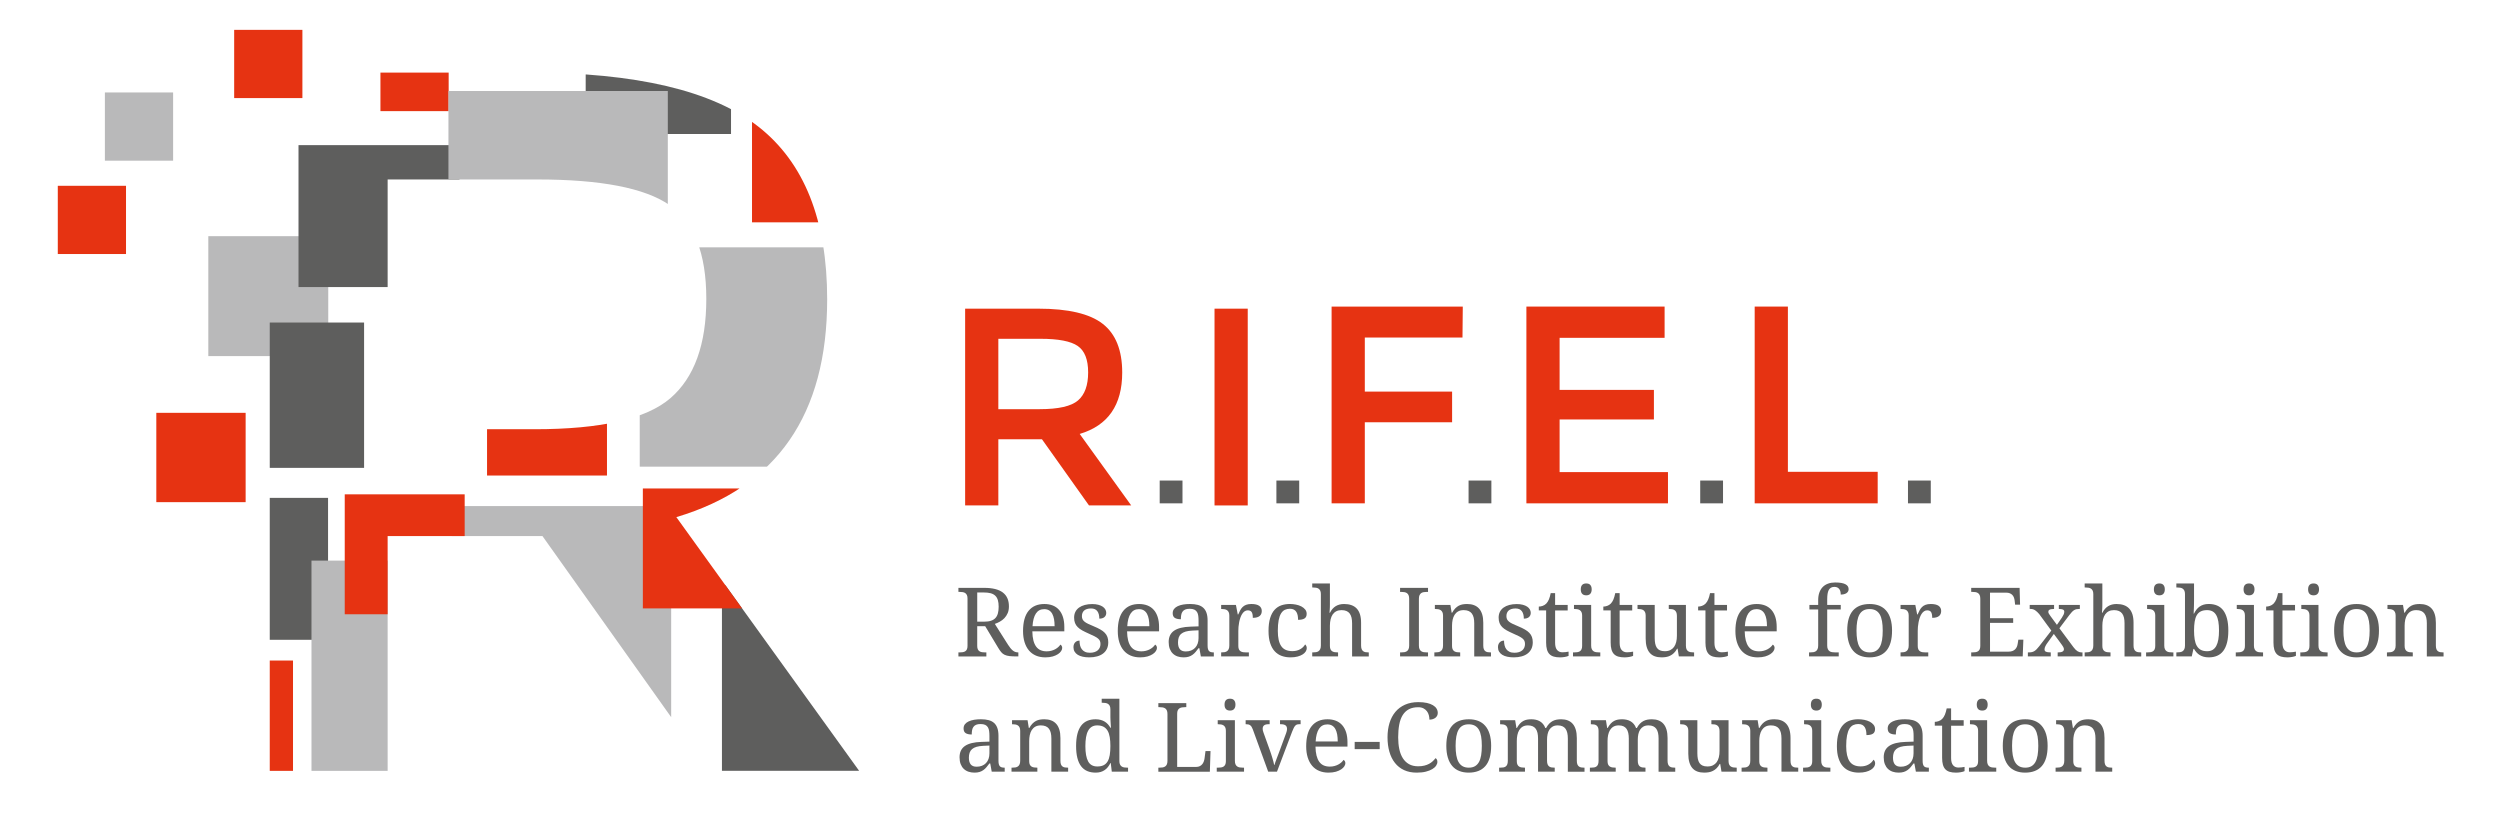 <?xml version="1.0" encoding="UTF-8"?>
<!-- Generator: Adobe Illustrator 16.0.3, SVG Export Plug-In . SVG Version: 6.00 Build 0)  -->
<svg xmlns="http://www.w3.org/2000/svg" xmlns:xlink="http://www.w3.org/1999/xlink" version="1.1" id="Ebene_1" x="0px" y="0px" width="234.25px" height="77.25px" viewBox="0 0 234.25 77.25" xml:space="preserve">
<rect x="21.942" y="2.798" fill="#E63312" width="6.393" height="6.393"></rect>
<rect x="9.828" y="8.663" fill="#B9B9BA" width="6.393" height="6.393"></rect>
<rect x="19.519" y="22.13" fill="#B9B9BA" width="11.238" height="11.237"></rect>
<rect x="14.647" y="38.682" fill="#E63312" width="8.369" height="8.37"></rect>
<g>
	<defs>
		<path id="SVGID_1_" d="M36.322,16.816H50.36c5.927,0,10.048,0.797,12.357,2.388c2.306,1.591,3.464,4.525,3.464,8.799    c0,4.273-1.125,7.379-3.371,9.312c-2.246,1.935-6.49,2.904-12.728,2.904h-13.76V16.816z M25.276,6.8v65.428h11.046V50.231h14.507    l15.634,21.996h14.038L63.373,48.455c9.42-2.808,14.133-9.609,14.133-20.406c0-7.426-2.153-12.824-6.459-16.192    C66.741,8.487,59.595,6.8,49.612,6.8H25.276z"></path>
	</defs>
	<clipPath id="SVGID_2_">
		<use xlink:href="#SVGID_1_" overflow="visible"></use>
	</clipPath>
	<rect x="35.647" y="2.721" clip-path="url(#SVGID_2_)" fill="#E63312" width="6.393" height="7.694"></rect>
	<rect x="27.97" y="13.6" clip-path="url(#SVGID_2_)" fill="#5E5E5D" width="15.083" height="13.297"></rect>
	<rect x="17.442" y="46.652" clip-path="url(#SVGID_2_)" fill="#5E5E5D" width="13.297" height="13.297"></rect>
	<rect x="16.218" y="61.895" clip-path="url(#SVGID_2_)" fill="#E63312" width="11.237" height="11.237"></rect>
	<rect x="54.879" y="-1.065" clip-path="url(#SVGID_2_)" fill="#5E5E5D" width="13.618" height="13.618"></rect>
	<rect x="20.497" y="30.222" clip-path="url(#SVGID_2_)" fill="#5E5E5D" width="13.618" height="13.618"></rect>
	<rect x="67.646" y="54.838" clip-path="url(#SVGID_2_)" fill="#5E5E5D" width="17.409" height="17.409"></rect>
	<rect x="29.186" y="52.527" clip-path="url(#SVGID_2_)" fill="#B9B9BA" width="20.556" height="20.556"></rect>
	<rect x="42.333" y="47.416" clip-path="url(#SVGID_2_)" fill="#B9B9BA" width="20.556" height="20.556"></rect>
	<rect x="59.943" y="23.173" clip-path="url(#SVGID_2_)" fill="#B9B9BA" width="20.556" height="20.556"></rect>
	<rect x="42.019" y="8.524" clip-path="url(#SVGID_2_)" fill="#B9B9BA" width="20.555" height="20.556"></rect>
	<rect x="60.235" y="45.77" clip-path="url(#SVGID_2_)" fill="#E63312" width="11.238" height="11.237"></rect>
	<rect x="32.302" y="46.317" clip-path="url(#SVGID_2_)" fill="#E63312" width="11.238" height="11.237"></rect>
	<rect x="70.463" y="9.594" clip-path="url(#SVGID_2_)" fill="#E63312" width="11.238" height="11.237"></rect>
	<rect x="45.636" y="33.322" clip-path="url(#SVGID_2_)" fill="#E63312" width="11.238" height="11.238"></rect>
</g>
<rect x="5.415" y="17.409" fill="#E63312" width="6.393" height="6.393"></rect>
<g>
	<defs>
		<rect id="SVGID_3_" x="-22.75" y="-32.232" width="283.465" height="141.732"></rect>
	</defs>
	<clipPath id="SVGID_4_">
		<use xlink:href="#SVGID_3_" overflow="visible"></use>
	</clipPath>
	<path clip-path="url(#SVGID_4_)" fill="#5E5E5D" d="M94.449,60.408c0.152,0.24,0.301,0.421,0.444,0.54   c0.144,0.121,0.311,0.181,0.501,0.181h0.026v0.378h-0.127c-0.282,0-0.512-0.01-0.692-0.03c-0.181-0.021-0.334-0.061-0.46-0.119   s-0.233-0.14-0.322-0.246c-0.09-0.105-0.186-0.243-0.288-0.413l-1.218-2.025h-0.747v1.854c0,0.133,0.021,0.239,0.06,0.32   c0.04,0.08,0.092,0.141,0.16,0.182c0.067,0.041,0.145,0.068,0.235,0.081c0.089,0.013,0.184,0.02,0.283,0.02h0.119v0.378h-2.619   v-0.378h0.115c0.099,0,0.193-0.007,0.283-0.02c0.089-0.013,0.168-0.04,0.235-0.081c0.067-0.041,0.121-0.102,0.16-0.182   c0.04-0.081,0.06-0.188,0.06-0.32v-4.455c0-0.133-0.02-0.238-0.06-0.319c-0.039-0.08-0.093-0.143-0.16-0.187   c-0.067-0.043-0.146-0.072-0.235-0.085c-0.09-0.013-0.184-0.021-0.283-0.021h-0.115v-0.378h2.421c0.779,0,1.36,0.146,1.74,0.434   c0.381,0.289,0.572,0.722,0.572,1.302c0,0.242-0.039,0.452-0.117,0.631c-0.078,0.181-0.179,0.336-0.305,0.469   c-0.126,0.131-0.268,0.241-0.426,0.329c-0.158,0.088-0.316,0.158-0.475,0.211L94.449,60.408z M91.566,58.251h0.633   c0.263,0,0.483-0.028,0.659-0.088c0.176-0.058,0.316-0.146,0.422-0.264c0.105-0.117,0.181-0.263,0.226-0.439   c0.045-0.176,0.069-0.381,0.069-0.614c0-0.24-0.026-0.446-0.075-0.614c-0.05-0.168-0.13-0.306-0.242-0.413   c-0.111-0.107-0.255-0.184-0.432-0.233c-0.178-0.048-0.394-0.071-0.649-0.071h-0.611V58.251z"></path>
	<path clip-path="url(#SVGID_4_)" fill="#5E5E5D" d="M97.946,61.596c-0.325,0-0.617-0.056-0.877-0.165   c-0.258-0.11-0.477-0.271-0.656-0.482c-0.179-0.211-0.316-0.469-0.411-0.774c-0.096-0.307-0.143-0.654-0.143-1.043   c0-0.842,0.173-1.475,0.519-1.899c0.346-0.425,0.838-0.637,1.477-0.637c0.29,0,0.55,0.046,0.782,0.135   c0.231,0.092,0.428,0.227,0.589,0.408c0.161,0.179,0.284,0.403,0.371,0.671c0.086,0.269,0.13,0.581,0.13,0.935v0.412H96.73   c0.005,0.329,0.038,0.61,0.098,0.848c0.06,0.234,0.147,0.429,0.259,0.582c0.113,0.151,0.252,0.264,0.416,0.336   c0.164,0.071,0.353,0.107,0.566,0.107c0.156,0,0.3-0.017,0.433-0.053c0.134-0.035,0.255-0.082,0.363-0.14   c0.109-0.06,0.204-0.126,0.287-0.2c0.084-0.076,0.153-0.154,0.206-0.236c0.041,0.019,0.079,0.055,0.116,0.11   c0.036,0.056,0.054,0.122,0.054,0.197c0,0.092-0.032,0.188-0.096,0.292c-0.065,0.104-0.162,0.2-0.294,0.288   c-0.132,0.089-0.297,0.161-0.495,0.221C98.445,61.565,98.213,61.596,97.946,61.596 M97.837,57.077   c-0.334,0-0.592,0.137-0.771,0.406c-0.181,0.272-0.287,0.668-0.319,1.19h2.069c0-0.239-0.017-0.454-0.052-0.651   c-0.035-0.196-0.091-0.365-0.167-0.506c-0.076-0.14-0.177-0.249-0.301-0.325C98.171,57.115,98.019,57.077,97.837,57.077"></path>
	<path clip-path="url(#SVGID_4_)" fill="#5E5E5D" d="M102.069,61.595c-0.226,0-0.43-0.02-0.613-0.06   c-0.183-0.039-0.339-0.099-0.468-0.179c-0.129-0.081-0.229-0.182-0.299-0.3c-0.07-0.118-0.105-0.257-0.105-0.414   c0-0.12,0.019-0.222,0.059-0.303c0.039-0.08,0.088-0.143,0.145-0.189s0.119-0.08,0.184-0.101c0.067-0.018,0.126-0.027,0.179-0.027   c0,0.157,0.016,0.306,0.048,0.443c0.032,0.139,0.087,0.258,0.163,0.362c0.076,0.104,0.176,0.186,0.301,0.246   c0.124,0.06,0.277,0.09,0.459,0.09c0.161,0,0.303-0.019,0.426-0.059c0.124-0.039,0.226-0.096,0.31-0.167   c0.083-0.072,0.148-0.158,0.191-0.26c0.044-0.102,0.066-0.212,0.066-0.332c0-0.11-0.017-0.207-0.051-0.287   c-0.033-0.08-0.092-0.155-0.176-0.227c-0.083-0.07-0.196-0.142-0.34-0.216c-0.143-0.073-0.324-0.156-0.541-0.251   c-0.231-0.102-0.432-0.201-0.604-0.295c-0.171-0.096-0.313-0.199-0.424-0.311c-0.111-0.11-0.194-0.237-0.25-0.381   c-0.056-0.141-0.084-0.31-0.084-0.508c0-0.204,0.04-0.386,0.121-0.545c0.08-0.158,0.196-0.29,0.345-0.397   c0.149-0.105,0.328-0.188,0.536-0.242c0.208-0.057,0.44-0.084,0.694-0.084c0.214,0,0.404,0.021,0.568,0.065   c0.164,0.043,0.302,0.104,0.413,0.178s0.194,0.162,0.25,0.265c0.056,0.1,0.084,0.207,0.084,0.317c0,0.164-0.057,0.295-0.17,0.395   c-0.112,0.097-0.272,0.146-0.48,0.146c0-0.302-0.063-0.537-0.188-0.702c-0.124-0.169-0.319-0.252-0.586-0.252   c-0.152,0-0.283,0.018-0.392,0.054c-0.108,0.035-0.197,0.085-0.265,0.148c-0.069,0.065-0.119,0.142-0.152,0.229   c-0.032,0.087-0.048,0.184-0.048,0.29c0,0.114,0.02,0.212,0.061,0.296c0.041,0.083,0.107,0.161,0.196,0.23   c0.089,0.07,0.205,0.14,0.347,0.204c0.142,0.066,0.313,0.142,0.512,0.224c0.237,0.099,0.441,0.196,0.611,0.294   c0.17,0.096,0.31,0.202,0.419,0.315c0.11,0.114,0.192,0.243,0.244,0.388c0.053,0.143,0.079,0.309,0.079,0.497   c0,0.233-0.042,0.438-0.127,0.614c-0.085,0.177-0.205,0.322-0.36,0.441c-0.155,0.119-0.343,0.208-0.56,0.266   C102.578,61.566,102.336,61.595,102.069,61.595"></path>
	<path clip-path="url(#SVGID_4_)" fill="#5E5E5D" d="M106.823,61.596c-0.325,0-0.617-0.056-0.877-0.165   c-0.258-0.11-0.477-0.271-0.656-0.482c-0.179-0.211-0.316-0.469-0.411-0.774c-0.096-0.307-0.143-0.654-0.143-1.043   c0-0.842,0.173-1.475,0.519-1.899c0.346-0.425,0.838-0.637,1.477-0.637c0.29,0,0.55,0.046,0.782,0.135   c0.231,0.092,0.428,0.227,0.589,0.408c0.161,0.179,0.284,0.403,0.371,0.671c0.086,0.269,0.13,0.581,0.13,0.935v0.412h-2.997   c0.005,0.329,0.038,0.61,0.098,0.848c0.06,0.234,0.147,0.429,0.259,0.582c0.113,0.151,0.252,0.264,0.416,0.336   c0.164,0.071,0.353,0.107,0.566,0.107c0.156,0,0.3-0.017,0.433-0.053c0.134-0.035,0.255-0.082,0.363-0.14   c0.109-0.06,0.204-0.126,0.287-0.2c0.084-0.076,0.153-0.154,0.206-0.236c0.041,0.019,0.079,0.055,0.116,0.11   c0.036,0.056,0.054,0.122,0.054,0.197c0,0.092-0.032,0.188-0.096,0.292c-0.065,0.104-0.162,0.2-0.294,0.288   c-0.132,0.089-0.297,0.161-0.495,0.221C107.322,61.565,107.09,61.596,106.823,61.596 M106.714,57.077   c-0.334,0-0.592,0.137-0.771,0.406c-0.181,0.272-0.287,0.668-0.319,1.19h2.069c0-0.239-0.017-0.454-0.052-0.651   c-0.035-0.196-0.091-0.365-0.167-0.506c-0.076-0.14-0.177-0.249-0.301-0.325C107.048,57.115,106.896,57.077,106.714,57.077"></path>
	<path clip-path="url(#SVGID_4_)" fill="#5E5E5D" d="M111.469,57.043c-0.173,0-0.314,0.023-0.42,0.071   c-0.108,0.049-0.191,0.117-0.251,0.205s-0.1,0.192-0.12,0.313c-0.021,0.12-0.031,0.251-0.031,0.391   c-0.249,0-0.439-0.043-0.57-0.128c-0.13-0.085-0.195-0.231-0.195-0.439c0-0.154,0.043-0.286,0.128-0.396   c0.085-0.108,0.201-0.197,0.348-0.265c0.149-0.07,0.321-0.119,0.517-0.153c0.196-0.031,0.406-0.047,0.629-0.047   c0.275,0,0.516,0.026,0.721,0.081c0.205,0.054,0.376,0.142,0.513,0.265c0.138,0.123,0.242,0.284,0.31,0.482   c0.069,0.197,0.103,0.439,0.103,0.727v2.334c0,0.126,0.011,0.23,0.032,0.313c0.02,0.082,0.052,0.147,0.096,0.197   c0.044,0.051,0.102,0.085,0.173,0.105c0.073,0.021,0.158,0.031,0.258,0.031h0.026v0.378h-1.217l-0.141-0.774h-0.074   c-0.094,0.126-0.185,0.242-0.273,0.348s-0.184,0.196-0.29,0.271c-0.105,0.078-0.225,0.136-0.358,0.179   c-0.134,0.042-0.294,0.064-0.482,0.064c-0.199,0-0.384-0.029-0.555-0.086c-0.172-0.058-0.32-0.146-0.445-0.265   c-0.124-0.117-0.221-0.268-0.292-0.447c-0.07-0.181-0.105-0.395-0.105-0.641c0-0.476,0.17-0.831,0.51-1.062   c0.34-0.232,0.854-0.358,1.543-0.379l0.747-0.026v-0.541c0-0.161-0.009-0.309-0.027-0.446c-0.017-0.136-0.055-0.253-0.114-0.352   c-0.058-0.097-0.143-0.173-0.253-0.229C111.8,57.069,111.653,57.043,111.469,57.043 M110.379,60.202   c0,0.281,0.059,0.491,0.178,0.63c0.118,0.141,0.302,0.209,0.551,0.209c0.182,0,0.346-0.028,0.495-0.088   c0.147-0.059,0.273-0.142,0.378-0.251c0.103-0.106,0.183-0.238,0.239-0.395c0.055-0.155,0.084-0.328,0.084-0.52V59.06l-0.576,0.026   c-0.255,0.013-0.468,0.044-0.64,0.095c-0.171,0.051-0.31,0.123-0.415,0.215c-0.106,0.092-0.181,0.206-0.227,0.34   C110.401,59.871,110.379,60.026,110.379,60.202"></path>
	<path clip-path="url(#SVGID_4_)" fill="#5E5E5D" d="M117.019,61.507h-2.597v-0.378h0.027c0.102,0,0.198-0.007,0.288-0.021   c0.089-0.015,0.167-0.044,0.232-0.09c0.067-0.045,0.119-0.111,0.158-0.196c0.04-0.085,0.06-0.197,0.06-0.337v-2.81   c0-0.132-0.02-0.237-0.06-0.317c-0.039-0.081-0.092-0.144-0.16-0.188c-0.067-0.043-0.146-0.071-0.235-0.088   c-0.09-0.013-0.184-0.021-0.283-0.021h-0.027v-0.378h1.384l0.172,0.891h0.044c0.059-0.133,0.118-0.26,0.18-0.379   c0.061-0.119,0.136-0.223,0.226-0.313c0.089-0.09,0.2-0.159,0.332-0.211c0.132-0.052,0.297-0.077,0.496-0.077   c0.328,0,0.573,0.059,0.733,0.172c0.159,0.114,0.239,0.275,0.239,0.483c0,0.094-0.016,0.181-0.046,0.259   c-0.031,0.079-0.08,0.147-0.147,0.204c-0.068,0.059-0.155,0.103-0.26,0.132c-0.106,0.031-0.235,0.047-0.387,0.047   c0-0.248-0.035-0.429-0.105-0.538c-0.071-0.11-0.194-0.165-0.369-0.165c-0.112,0-0.211,0.031-0.299,0.094   c-0.088,0.063-0.164,0.146-0.231,0.251c-0.065,0.104-0.122,0.224-0.167,0.358c-0.046,0.136-0.082,0.272-0.109,0.416   c-0.028,0.141-0.048,0.282-0.06,0.424c-0.011,0.14-0.017,0.267-0.017,0.382v1.415c0,0.132,0.019,0.238,0.059,0.319   c0.039,0.079,0.093,0.141,0.16,0.182c0.068,0.042,0.146,0.068,0.236,0.082c0.089,0.012,0.183,0.019,0.283,0.019h0.25V61.507z"></path>
	<path clip-path="url(#SVGID_4_)" fill="#5E5E5D" d="M120.912,61.595c-0.299,0-0.573-0.046-0.826-0.139   c-0.252-0.091-0.469-0.237-0.65-0.437c-0.182-0.198-0.323-0.454-0.423-0.768c-0.103-0.311-0.152-0.688-0.152-1.132   c0-0.479,0.05-0.881,0.152-1.206c0.1-0.323,0.24-0.583,0.421-0.78c0.18-0.194,0.393-0.335,0.637-0.417   c0.245-0.082,0.51-0.123,0.794-0.123c0.188,0,0.374,0.02,0.561,0.056c0.186,0.037,0.354,0.093,0.504,0.169   c0.148,0.077,0.27,0.173,0.363,0.288c0.095,0.115,0.142,0.252,0.142,0.406c0,0.208-0.068,0.354-0.203,0.439   c-0.134,0.085-0.335,0.127-0.602,0.127c0-0.14-0.012-0.273-0.034-0.4c-0.024-0.125-0.065-0.235-0.121-0.331   c-0.059-0.096-0.135-0.17-0.234-0.225c-0.098-0.053-0.223-0.081-0.375-0.081c-0.173,0-0.329,0.032-0.469,0.097   c-0.138,0.064-0.257,0.177-0.357,0.334c-0.1,0.158-0.176,0.371-0.229,0.639c-0.052,0.266-0.079,0.6-0.079,1.002   c0,0.638,0.105,1.114,0.319,1.427c0.212,0.314,0.56,0.471,1.044,0.471c0.277,0,0.521-0.059,0.729-0.176s0.363-0.268,0.466-0.453   c0.044,0.035,0.08,0.082,0.109,0.142c0.03,0.058,0.044,0.129,0.044,0.211c0,0.102-0.032,0.205-0.096,0.307   c-0.065,0.104-0.161,0.196-0.288,0.277c-0.127,0.083-0.287,0.148-0.478,0.2C121.391,61.57,121.167,61.595,120.912,61.595"></path>
	<path clip-path="url(#SVGID_4_)" fill="#5E5E5D" d="M125.377,61.129v0.378h-2.421v-0.378h0.07c0.103,0,0.199-0.007,0.288-0.021   s0.167-0.044,0.232-0.09c0.065-0.045,0.118-0.111,0.158-0.196c0.039-0.085,0.061-0.197,0.061-0.338v-4.826   c0-0.131-0.021-0.237-0.061-0.318c-0.04-0.08-0.093-0.143-0.16-0.187c-0.066-0.044-0.146-0.072-0.234-0.085   c-0.09-0.013-0.185-0.021-0.284-0.021h-0.07v-0.378h1.656v1.979c0,0.082-0.001,0.168-0.004,0.256   c-0.002,0.09-0.007,0.173-0.013,0.248c-0.007,0.088-0.013,0.175-0.019,0.26h0.044c0.271-0.545,0.711-0.817,1.323-0.817   c0.255,0,0.481,0.034,0.679,0.104s0.364,0.174,0.499,0.317c0.135,0.141,0.237,0.323,0.309,0.547   c0.069,0.222,0.104,0.486,0.104,0.796v2.126c0,0.141,0.019,0.253,0.053,0.338c0.035,0.085,0.083,0.151,0.145,0.196   c0.062,0.046,0.135,0.075,0.22,0.09s0.178,0.021,0.278,0.021h0.025v0.378h-1.564V58.4c0-0.196-0.018-0.371-0.052-0.523   c-0.035-0.151-0.093-0.28-0.17-0.387c-0.077-0.105-0.18-0.185-0.306-0.239s-0.279-0.082-0.462-0.082   c-0.187,0-0.349,0.035-0.484,0.104c-0.138,0.068-0.249,0.167-0.34,0.294c-0.089,0.127-0.154,0.282-0.198,0.461   c-0.044,0.181-0.067,0.381-0.067,0.6v1.898c0,0.133,0.02,0.239,0.06,0.32c0.039,0.079,0.094,0.141,0.16,0.182   c0.067,0.041,0.146,0.068,0.235,0.081s0.184,0.02,0.284,0.02H125.377z"></path>
	<path clip-path="url(#SVGID_4_)" fill="#5E5E5D" d="M131.187,61.507v-0.378h0.114c0.103,0,0.198-0.007,0.288-0.021   c0.089-0.015,0.168-0.044,0.236-0.09c0.066-0.045,0.119-0.111,0.157-0.196s0.058-0.197,0.058-0.337v-4.377   c0-0.142-0.02-0.254-0.058-0.339s-0.091-0.151-0.157-0.196c-0.068-0.045-0.147-0.075-0.236-0.09   c-0.09-0.015-0.186-0.022-0.288-0.022h-0.114v-0.378h2.619v0.378h-0.118c-0.1,0-0.194,0.008-0.286,0.022   c-0.091,0.015-0.169,0.045-0.235,0.09c-0.065,0.045-0.118,0.111-0.158,0.196c-0.039,0.085-0.058,0.197-0.058,0.339v4.377   c0,0.14,0.019,0.252,0.058,0.337c0.04,0.085,0.093,0.151,0.158,0.196c0.066,0.046,0.145,0.075,0.235,0.09   c0.092,0.015,0.187,0.021,0.286,0.021h0.118v0.378H131.187z"></path>
	<path clip-path="url(#SVGID_4_)" fill="#5E5E5D" d="M136.82,61.129v0.378h-2.421v-0.378h0.074c0.103,0,0.199-0.007,0.288-0.021   s0.167-0.044,0.232-0.09c0.066-0.045,0.119-0.111,0.158-0.196c0.04-0.085,0.061-0.197,0.061-0.338v-2.809   c0-0.132-0.021-0.237-0.061-0.317c-0.039-0.082-0.093-0.144-0.16-0.188c-0.067-0.043-0.146-0.071-0.234-0.088   c-0.089-0.014-0.185-0.021-0.284-0.021h-0.026v-0.378h1.455l0.118,0.729h0.044c0.094-0.167,0.193-0.303,0.297-0.411   c0.104-0.105,0.214-0.189,0.329-0.25c0.116-0.06,0.239-0.101,0.369-0.123c0.131-0.021,0.268-0.033,0.411-0.033   c0.238,0,0.45,0.034,0.635,0.104c0.188,0.069,0.345,0.174,0.476,0.317c0.131,0.141,0.229,0.323,0.299,0.547   c0.068,0.222,0.103,0.486,0.103,0.796v2.126c0,0.141,0.018,0.253,0.051,0.338s0.081,0.151,0.143,0.196   c0.062,0.046,0.135,0.075,0.22,0.09s0.178,0.021,0.278,0.021h0.029v0.378h-1.568V58.4c0-0.196-0.018-0.371-0.052-0.523   c-0.035-0.151-0.093-0.28-0.171-0.387c-0.076-0.105-0.179-0.185-0.305-0.239s-0.28-0.082-0.462-0.082   c-0.205,0-0.377,0.04-0.516,0.119c-0.14,0.079-0.251,0.188-0.336,0.32c-0.085,0.136-0.146,0.292-0.184,0.467   c-0.036,0.176-0.055,0.36-0.055,0.553v1.898c0,0.133,0.02,0.239,0.06,0.32c0.039,0.079,0.094,0.141,0.16,0.182   c0.067,0.041,0.146,0.068,0.235,0.081s0.184,0.02,0.284,0.02H136.82z"></path>
	<path clip-path="url(#SVGID_4_)" fill="#5E5E5D" d="M141.844,61.595c-0.226,0-0.431-0.02-0.612-0.06   c-0.185-0.039-0.339-0.099-0.469-0.179c-0.129-0.081-0.229-0.182-0.299-0.3c-0.069-0.118-0.104-0.257-0.104-0.414   c0-0.12,0.019-0.222,0.059-0.303c0.039-0.08,0.088-0.143,0.146-0.189c0.057-0.047,0.118-0.08,0.184-0.101   c0.067-0.018,0.125-0.027,0.178-0.027c0,0.157,0.018,0.306,0.049,0.443c0.032,0.139,0.087,0.258,0.162,0.362   c0.076,0.104,0.178,0.186,0.303,0.246c0.124,0.06,0.276,0.09,0.459,0.09c0.16,0,0.302-0.019,0.426-0.059   c0.123-0.039,0.226-0.096,0.31-0.167c0.083-0.072,0.147-0.158,0.19-0.26c0.044-0.102,0.066-0.212,0.066-0.332   c0-0.11-0.018-0.207-0.051-0.287c-0.034-0.08-0.092-0.155-0.176-0.227c-0.083-0.07-0.197-0.142-0.34-0.216   c-0.145-0.073-0.324-0.156-0.541-0.251c-0.231-0.102-0.433-0.201-0.604-0.295c-0.171-0.096-0.313-0.199-0.424-0.311   c-0.11-0.11-0.194-0.237-0.251-0.381c-0.055-0.141-0.083-0.31-0.083-0.508c0-0.204,0.04-0.386,0.121-0.545   c0.08-0.158,0.196-0.29,0.345-0.397c0.149-0.105,0.328-0.188,0.536-0.242c0.208-0.057,0.44-0.084,0.694-0.084   c0.214,0,0.403,0.021,0.566,0.065c0.164,0.043,0.303,0.104,0.413,0.178c0.111,0.074,0.195,0.162,0.251,0.265   c0.057,0.1,0.083,0.207,0.083,0.317c0,0.164-0.057,0.295-0.169,0.395c-0.112,0.097-0.272,0.146-0.48,0.146   c0-0.302-0.063-0.537-0.188-0.702c-0.125-0.169-0.319-0.252-0.587-0.252c-0.151,0-0.282,0.018-0.391,0.054   c-0.108,0.035-0.197,0.085-0.266,0.148c-0.068,0.065-0.119,0.142-0.151,0.229c-0.033,0.087-0.048,0.184-0.048,0.29   c0,0.114,0.02,0.212,0.061,0.296c0.041,0.083,0.106,0.161,0.196,0.23c0.088,0.07,0.205,0.14,0.347,0.204   c0.143,0.066,0.313,0.142,0.512,0.224c0.237,0.099,0.44,0.196,0.61,0.294c0.17,0.096,0.312,0.202,0.42,0.315   c0.11,0.114,0.192,0.243,0.244,0.388c0.053,0.143,0.079,0.309,0.079,0.497c0,0.233-0.043,0.438-0.128,0.614   c-0.085,0.177-0.205,0.322-0.36,0.441c-0.154,0.119-0.342,0.208-0.559,0.266C142.354,61.566,142.111,61.595,141.844,61.595"></path>
	<path clip-path="url(#SVGID_4_)" fill="#5E5E5D" d="M146.4,61.12c0.108,0,0.208-0.006,0.299-0.018   c0.092-0.011,0.184-0.026,0.277-0.044v0.396c-0.038,0.019-0.088,0.035-0.148,0.054c-0.063,0.017-0.13,0.032-0.2,0.046   c-0.073,0.013-0.148,0.022-0.228,0.031c-0.079,0.007-0.152,0.011-0.224,0.011c-0.229,0-0.424-0.025-0.588-0.073   c-0.165-0.048-0.299-0.127-0.405-0.235c-0.104-0.107-0.184-0.252-0.235-0.431c-0.052-0.178-0.076-0.396-0.076-0.654v-3.006h-0.687   v-0.36c0.109,0,0.229-0.022,0.359-0.066c0.129-0.044,0.245-0.117,0.344-0.219c0.103-0.112,0.186-0.244,0.249-0.398   s0.117-0.346,0.164-0.578h0.413v1.108h1.178v0.514h-1.178v3.031c0,0.309,0.063,0.535,0.188,0.678   C146.026,61.05,146.192,61.12,146.4,61.12"></path>
	<path clip-path="url(#SVGID_4_)" fill="#5E5E5D" d="M147.509,61.129c0.099,0,0.193-0.007,0.282-0.019   c0.091-0.015,0.168-0.04,0.235-0.081c0.068-0.041,0.121-0.104,0.16-0.184c0.04-0.081,0.06-0.186,0.06-0.318v-2.853   c0-0.132-0.02-0.238-0.06-0.317c-0.039-0.081-0.092-0.144-0.16-0.188c-0.067-0.043-0.145-0.072-0.235-0.088   c-0.089-0.013-0.184-0.021-0.282-0.021h-0.027v-0.378h1.609v3.803c0,0.14,0.019,0.253,0.059,0.338   c0.039,0.085,0.092,0.149,0.158,0.194c0.065,0.047,0.145,0.076,0.235,0.091c0.092,0.015,0.186,0.021,0.285,0.021h0.119v0.378   h-2.557v-0.378H147.509z M148.119,55.223c0-0.104,0.014-0.192,0.039-0.264c0.026-0.07,0.064-0.128,0.11-0.171   c0.047-0.044,0.101-0.075,0.163-0.092c0.061-0.019,0.128-0.027,0.202-0.027c0.069,0,0.136,0.009,0.197,0.027   c0.062,0.017,0.114,0.048,0.16,0.092c0.045,0.043,0.082,0.101,0.109,0.171c0.028,0.071,0.042,0.159,0.042,0.264   c0,0.105-0.014,0.193-0.042,0.265c-0.027,0.069-0.064,0.128-0.109,0.171c-0.046,0.044-0.099,0.076-0.16,0.094   c-0.062,0.021-0.128,0.029-0.197,0.029c-0.074,0-0.142-0.009-0.202-0.029c-0.063-0.018-0.116-0.05-0.163-0.094   c-0.046-0.043-0.084-0.102-0.11-0.171C148.133,55.416,148.119,55.328,148.119,55.223"></path>
	<path clip-path="url(#SVGID_4_)" fill="#5E5E5D" d="M152.447,61.12c0.108,0,0.208-0.006,0.3-0.018   c0.091-0.011,0.183-0.026,0.276-0.044v0.396c-0.038,0.019-0.088,0.035-0.148,0.054c-0.063,0.017-0.13,0.032-0.2,0.046   c-0.073,0.013-0.148,0.022-0.228,0.031c-0.079,0.007-0.152,0.011-0.224,0.011c-0.229,0-0.424-0.025-0.588-0.073   c-0.165-0.048-0.299-0.127-0.405-0.235c-0.104-0.107-0.184-0.252-0.235-0.431c-0.052-0.178-0.076-0.396-0.076-0.654v-3.006h-0.687   v-0.36c0.109,0,0.229-0.022,0.359-0.066c0.129-0.044,0.245-0.117,0.344-0.219c0.104-0.112,0.187-0.244,0.249-0.398   c0.063-0.154,0.117-0.346,0.164-0.578h0.413v1.108h1.178v0.514h-1.178v3.031c0,0.309,0.063,0.535,0.188,0.678   C152.073,61.05,152.239,61.12,152.447,61.12"></path>
	<path clip-path="url(#SVGID_4_)" fill="#5E5E5D" d="M157.972,60.526c0,0.134,0.021,0.238,0.06,0.319   c0.04,0.08,0.093,0.142,0.161,0.183c0.066,0.041,0.145,0.067,0.233,0.081c0.09,0.014,0.186,0.021,0.284,0.021h0.027v0.377h-1.43   l-0.117-0.729h-0.044c-0.092,0.17-0.192,0.309-0.303,0.413c-0.108,0.106-0.226,0.189-0.349,0.248   c-0.123,0.062-0.252,0.103-0.386,0.123c-0.136,0.023-0.276,0.033-0.423,0.033c-0.236,0-0.447-0.034-0.633-0.101   c-0.185-0.067-0.34-0.173-0.466-0.317c-0.126-0.142-0.222-0.326-0.288-0.548c-0.065-0.224-0.099-0.489-0.099-0.795v-2.159   c0-0.131-0.021-0.238-0.06-0.318c-0.04-0.081-0.093-0.143-0.159-0.187c-0.068-0.043-0.147-0.073-0.236-0.088   s-0.184-0.022-0.283-0.022h-0.026v-0.378h1.612v3.107c0,0.196,0.017,0.371,0.046,0.522c0.031,0.153,0.082,0.281,0.154,0.387   s0.168,0.186,0.29,0.239c0.121,0.056,0.273,0.081,0.455,0.081c0.2,0,0.37-0.035,0.512-0.104c0.143-0.071,0.259-0.169,0.353-0.296   c0.092-0.129,0.159-0.28,0.203-0.461c0.045-0.178,0.066-0.376,0.066-0.593v-1.854c0-0.142-0.02-0.254-0.059-0.341   c-0.04-0.086-0.094-0.153-0.159-0.197c-0.066-0.046-0.144-0.076-0.233-0.091c-0.089-0.015-0.184-0.022-0.287-0.022h-0.025v-0.378   h1.607V60.526z"></path>
	<path clip-path="url(#SVGID_4_)" fill="#5E5E5D" d="M161.329,61.12c0.108,0,0.208-0.006,0.299-0.018   c0.092-0.011,0.183-0.026,0.276-0.044v0.396c-0.038,0.019-0.088,0.035-0.148,0.054c-0.063,0.017-0.129,0.032-0.2,0.046   c-0.072,0.013-0.147,0.022-0.227,0.031c-0.079,0.007-0.153,0.011-0.225,0.011c-0.229,0-0.424-0.025-0.588-0.073   c-0.165-0.048-0.299-0.127-0.405-0.235c-0.104-0.107-0.183-0.252-0.235-0.431c-0.051-0.178-0.075-0.396-0.075-0.654v-3.006h-0.687   v-0.36c0.109,0,0.229-0.022,0.358-0.066s0.246-0.117,0.345-0.219c0.103-0.112,0.185-0.244,0.248-0.398   c0.063-0.154,0.118-0.346,0.165-0.578h0.413v1.108h1.178v0.514h-1.178v3.031c0,0.309,0.062,0.535,0.187,0.678   C160.954,61.05,161.121,61.12,161.329,61.12"></path>
	<path clip-path="url(#SVGID_4_)" fill="#5E5E5D" d="M164.695,61.596c-0.325,0-0.617-0.056-0.877-0.165   c-0.258-0.11-0.479-0.271-0.657-0.482s-0.314-0.469-0.41-0.774c-0.096-0.307-0.144-0.654-0.144-1.043   c0-0.842,0.173-1.475,0.519-1.899c0.347-0.425,0.838-0.637,1.478-0.637c0.29,0,0.55,0.046,0.782,0.135   c0.23,0.092,0.428,0.227,0.589,0.408c0.161,0.179,0.285,0.403,0.372,0.671c0.086,0.269,0.129,0.581,0.129,0.935v0.412h-2.997   c0.005,0.329,0.039,0.61,0.099,0.848c0.061,0.234,0.146,0.429,0.259,0.582c0.112,0.151,0.251,0.264,0.415,0.336   c0.164,0.071,0.354,0.107,0.567,0.107c0.156,0,0.299-0.017,0.433-0.053c0.134-0.035,0.254-0.082,0.362-0.14   c0.109-0.06,0.205-0.126,0.288-0.2c0.084-0.076,0.152-0.154,0.205-0.236c0.041,0.019,0.08,0.055,0.117,0.11   c0.036,0.056,0.054,0.122,0.054,0.197c0,0.092-0.032,0.188-0.096,0.292c-0.065,0.104-0.163,0.2-0.295,0.288   c-0.133,0.089-0.297,0.161-0.494,0.221C165.194,61.565,164.962,61.596,164.695,61.596 M164.585,57.077   c-0.334,0-0.591,0.137-0.771,0.406c-0.18,0.272-0.287,0.668-0.319,1.19h2.07c0-0.239-0.018-0.454-0.052-0.651   c-0.035-0.196-0.092-0.365-0.167-0.506c-0.076-0.14-0.178-0.249-0.302-0.325C164.92,57.115,164.768,57.077,164.585,57.077"></path>
	<path clip-path="url(#SVGID_4_)" fill="#5E5E5D" d="M172.289,61.129v0.378h-2.781v-0.378h0.118c0.103,0,0.198-0.007,0.288-0.021   c0.089-0.015,0.167-0.044,0.232-0.09c0.067-0.045,0.12-0.111,0.159-0.196c0.04-0.085,0.059-0.197,0.059-0.338v-3.375h-0.822v-0.426   h0.822v-0.449c0-0.27,0.036-0.506,0.11-0.711c0.073-0.205,0.178-0.378,0.315-0.52c0.139-0.141,0.306-0.247,0.501-0.317   c0.196-0.073,0.418-0.108,0.664-0.108c0.234,0,0.433,0.015,0.594,0.046c0.16,0.03,0.291,0.074,0.389,0.13   c0.098,0.057,0.169,0.121,0.213,0.197s0.066,0.161,0.066,0.255c0,0.082-0.02,0.154-0.056,0.218   c-0.037,0.063-0.088,0.115-0.152,0.158c-0.067,0.042-0.146,0.074-0.234,0.097c-0.089,0.021-0.188,0.032-0.297,0.032   c0-0.09-0.009-0.179-0.028-0.266c-0.019-0.086-0.052-0.163-0.097-0.23c-0.045-0.066-0.106-0.121-0.183-0.162   c-0.075-0.041-0.171-0.063-0.284-0.063c-0.129,0-0.238,0.026-0.324,0.076c-0.086,0.049-0.156,0.124-0.209,0.221   c-0.052,0.099-0.089,0.22-0.111,0.364c-0.021,0.143-0.033,0.31-0.033,0.5v0.532h1.27v0.426h-1.27v3.375   c0,0.141,0.02,0.253,0.061,0.338c0.039,0.085,0.091,0.151,0.158,0.196c0.064,0.046,0.143,0.075,0.233,0.09s0.188,0.021,0.286,0.021   H172.289z"></path>
	<path clip-path="url(#SVGID_4_)" fill="#5E5E5D" d="M177.285,59.085c0,0.849-0.18,1.478-0.538,1.892   c-0.358,0.412-0.884,0.619-1.574,0.619c-0.325,0-0.617-0.053-0.875-0.155c-0.259-0.102-0.478-0.256-0.656-0.464   c-0.182-0.208-0.319-0.471-0.414-0.786c-0.095-0.314-0.144-0.684-0.144-1.105c0-0.84,0.18-1.466,0.534-1.876   c0.357-0.41,0.883-0.614,1.58-0.614c0.325,0,0.616,0.051,0.874,0.15c0.258,0.103,0.479,0.255,0.657,0.462   c0.181,0.206,0.318,0.466,0.413,0.777C177.237,58.297,177.285,58.663,177.285,59.085 M173.954,59.085   c0,0.334,0.022,0.629,0.066,0.885c0.044,0.255,0.115,0.468,0.213,0.639s0.226,0.301,0.383,0.389   c0.156,0.088,0.349,0.132,0.573,0.132c0.226,0,0.416-0.044,0.572-0.132c0.154-0.088,0.28-0.218,0.378-0.389   c0.096-0.171,0.166-0.384,0.209-0.639c0.042-0.256,0.063-0.551,0.063-0.885s-0.021-0.626-0.065-0.879   c-0.044-0.251-0.115-0.462-0.211-0.63c-0.098-0.169-0.225-0.295-0.381-0.38s-0.348-0.128-0.572-0.128   c-0.227,0-0.416,0.043-0.572,0.128c-0.155,0.085-0.281,0.211-0.378,0.38c-0.096,0.168-0.167,0.379-0.211,0.63   C173.977,58.459,173.954,58.751,173.954,59.085"></path>
	<path clip-path="url(#SVGID_4_)" fill="#5E5E5D" d="M180.678,61.507h-2.597v-0.378h0.027c0.102,0,0.197-0.007,0.287-0.021   s0.167-0.044,0.232-0.09c0.067-0.045,0.119-0.111,0.158-0.196c0.04-0.085,0.06-0.197,0.06-0.337v-2.81   c0-0.132-0.02-0.237-0.06-0.317c-0.039-0.081-0.092-0.144-0.16-0.188c-0.067-0.043-0.146-0.071-0.235-0.088   c-0.09-0.013-0.184-0.021-0.282-0.021h-0.027v-0.378h1.384l0.172,0.891h0.044c0.06-0.133,0.118-0.26,0.181-0.379   c0.061-0.119,0.136-0.223,0.226-0.313c0.089-0.09,0.2-0.159,0.332-0.211s0.297-0.077,0.496-0.077c0.328,0,0.573,0.059,0.733,0.172   c0.158,0.114,0.238,0.275,0.238,0.483c0,0.094-0.016,0.181-0.046,0.259c-0.031,0.079-0.08,0.147-0.146,0.204   c-0.068,0.059-0.155,0.103-0.261,0.132c-0.105,0.031-0.234,0.047-0.387,0.047c0-0.248-0.035-0.429-0.104-0.538   c-0.071-0.11-0.194-0.165-0.369-0.165c-0.112,0-0.211,0.031-0.299,0.094c-0.089,0.063-0.164,0.146-0.231,0.251   c-0.065,0.104-0.122,0.224-0.167,0.358c-0.046,0.136-0.082,0.272-0.109,0.416c-0.027,0.141-0.048,0.282-0.06,0.424   c-0.011,0.14-0.017,0.267-0.017,0.382v1.415c0,0.132,0.019,0.238,0.059,0.319c0.039,0.079,0.093,0.141,0.16,0.182   c0.067,0.042,0.146,0.068,0.235,0.082c0.09,0.012,0.184,0.019,0.283,0.019h0.25V61.507z"></path>
	<path clip-path="url(#SVGID_4_)" fill="#5E5E5D" d="M186.466,61.059h1.735c0.144,0,0.266-0.02,0.368-0.06   c0.1-0.039,0.185-0.092,0.252-0.16c0.067-0.067,0.121-0.145,0.159-0.235c0.038-0.089,0.063-0.184,0.078-0.282l0.062-0.388h0.47   l-0.061,1.573h-4.826v-0.378h0.115c0.099,0,0.193-0.007,0.283-0.019c0.09-0.015,0.168-0.04,0.234-0.081   c0.068-0.041,0.121-0.104,0.16-0.184c0.04-0.081,0.06-0.186,0.06-0.318v-4.421c0-0.141-0.019-0.254-0.057-0.339   s-0.091-0.149-0.158-0.194c-0.066-0.046-0.146-0.076-0.234-0.092c-0.091-0.014-0.187-0.021-0.288-0.021h-0.115v-0.378h4.535   l0.044,1.574h-0.465l-0.044-0.388c-0.013-0.1-0.035-0.193-0.069-0.282c-0.033-0.091-0.082-0.168-0.144-0.236   c-0.064-0.067-0.144-0.121-0.238-0.16c-0.095-0.04-0.21-0.059-0.344-0.059h-1.513v2.394h2.171v0.44h-2.171V61.059z"></path>
	<path clip-path="url(#SVGID_4_)" fill="#5E5E5D" d="M193.423,57.323c0-0.107-0.047-0.18-0.139-0.213   c-0.091-0.034-0.207-0.051-0.345-0.051h-0.026v-0.378h1.969v0.378h-0.08c-0.088,0-0.168,0.008-0.237,0.022   c-0.073,0.015-0.144,0.043-0.211,0.084c-0.071,0.041-0.142,0.099-0.215,0.176c-0.072,0.076-0.154,0.174-0.246,0.294l-0.927,1.234   l1.322,1.779c0.131,0.176,0.258,0.3,0.375,0.372c0.119,0.072,0.235,0.108,0.346,0.108h0.119v0.378h-2.325V61.13h0.045   c0.358,0,0.541-0.101,0.541-0.299c0-0.032-0.007-0.066-0.015-0.1c-0.01-0.034-0.026-0.073-0.053-0.119   c-0.027-0.045-0.063-0.1-0.105-0.164c-0.045-0.063-0.102-0.144-0.172-0.237l-0.601-0.81l-0.629,0.879   c-0.027,0.035-0.055,0.077-0.083,0.123c-0.03,0.048-0.057,0.097-0.079,0.146c-0.024,0.049-0.043,0.1-0.059,0.15   c-0.015,0.053-0.021,0.102-0.021,0.147c0,0.103,0.042,0.175,0.127,0.218c0.085,0.042,0.229,0.064,0.431,0.064h0.026v0.378h-2.145   V61.13h0.084c0.108,0,0.203-0.01,0.285-0.027c0.082-0.017,0.16-0.049,0.233-0.091c0.074-0.045,0.146-0.104,0.22-0.179   s0.153-0.167,0.241-0.279l1.134-1.468l-1.134-1.547c-0.131-0.154-0.259-0.274-0.384-0.356c-0.124-0.082-0.254-0.123-0.39-0.123   h-0.117v-0.378h2.284v0.378h-0.025c-0.104,0-0.188,0.007-0.255,0.021c-0.068,0.014-0.12,0.031-0.159,0.057   c-0.038,0.024-0.064,0.054-0.079,0.085c-0.014,0.034-0.022,0.067-0.022,0.102c0,0.063,0.019,0.122,0.056,0.184   c0.037,0.059,0.088,0.136,0.156,0.229l0.594,0.81l0.465-0.673c0.067-0.103,0.121-0.198,0.163-0.289   C193.402,57.492,193.423,57.405,193.423,57.323"></path>
	<path clip-path="url(#SVGID_4_)" fill="#5E5E5D" d="M197.755,61.129v0.378h-2.422v-0.378h0.07c0.103,0,0.2-0.007,0.289-0.021   s0.167-0.044,0.232-0.09c0.065-0.045,0.118-0.111,0.158-0.196c0.039-0.085,0.06-0.197,0.06-0.338v-4.826   c0-0.131-0.021-0.237-0.06-0.318c-0.04-0.08-0.094-0.143-0.16-0.187c-0.067-0.044-0.146-0.072-0.234-0.085   c-0.09-0.013-0.186-0.021-0.285-0.021h-0.07v-0.378h1.657v1.979c0,0.082-0.002,0.168-0.005,0.256   c-0.002,0.09-0.006,0.173-0.012,0.248c-0.007,0.088-0.013,0.175-0.019,0.26h0.044c0.271-0.545,0.71-0.817,1.322-0.817   c0.256,0,0.481,0.034,0.68,0.104c0.197,0.069,0.363,0.174,0.498,0.317c0.135,0.141,0.238,0.323,0.31,0.547   c0.069,0.222,0.104,0.486,0.104,0.796v2.126c0,0.141,0.019,0.253,0.053,0.338c0.035,0.085,0.083,0.151,0.145,0.196   c0.062,0.046,0.135,0.075,0.22,0.09s0.177,0.021,0.277,0.021h0.026v0.378h-1.564V58.4c0-0.196-0.018-0.371-0.052-0.523   c-0.035-0.151-0.093-0.28-0.17-0.387c-0.077-0.105-0.181-0.185-0.306-0.239c-0.127-0.055-0.28-0.082-0.462-0.082   c-0.187,0-0.349,0.035-0.485,0.104c-0.137,0.068-0.249,0.167-0.339,0.294c-0.089,0.127-0.154,0.282-0.199,0.461   c-0.043,0.181-0.066,0.381-0.066,0.6v1.898c0,0.133,0.02,0.239,0.06,0.32c0.039,0.079,0.094,0.141,0.16,0.182   c0.067,0.041,0.146,0.068,0.235,0.081s0.184,0.02,0.284,0.02H197.755z"></path>
	<path clip-path="url(#SVGID_4_)" fill="#5E5E5D" d="M201.21,61.129c0.099,0,0.193-0.007,0.282-0.019   c0.091-0.015,0.168-0.04,0.235-0.081c0.068-0.041,0.121-0.104,0.16-0.184c0.04-0.081,0.06-0.186,0.06-0.318v-2.853   c0-0.132-0.02-0.238-0.06-0.317c-0.039-0.081-0.092-0.144-0.16-0.188c-0.067-0.043-0.145-0.072-0.235-0.088   c-0.089-0.013-0.184-0.021-0.282-0.021h-0.027v-0.378h1.609v3.803c0,0.14,0.019,0.253,0.059,0.338   c0.039,0.085,0.092,0.149,0.158,0.194c0.065,0.047,0.144,0.076,0.234,0.091c0.092,0.015,0.187,0.021,0.286,0.021h0.118v0.378   h-2.557v-0.378H201.21z M201.819,55.223c0-0.104,0.015-0.192,0.04-0.264c0.026-0.07,0.063-0.128,0.11-0.171   c0.046-0.044,0.101-0.075,0.162-0.092c0.062-0.019,0.129-0.027,0.203-0.027c0.069,0,0.135,0.009,0.197,0.027   c0.061,0.017,0.114,0.048,0.16,0.092c0.045,0.043,0.082,0.101,0.109,0.171c0.029,0.071,0.042,0.159,0.042,0.264   c0,0.105-0.013,0.193-0.042,0.265c-0.027,0.069-0.064,0.128-0.109,0.171c-0.046,0.044-0.1,0.076-0.16,0.094   c-0.063,0.021-0.128,0.029-0.197,0.029c-0.074,0-0.142-0.009-0.203-0.029c-0.062-0.018-0.116-0.05-0.162-0.094   c-0.047-0.043-0.084-0.102-0.11-0.171C201.834,55.416,201.819,55.328,201.819,55.223"></path>
	<path clip-path="url(#SVGID_4_)" fill="#5E5E5D" d="M208.794,59.085c0,0.436-0.04,0.81-0.12,1.125   c-0.081,0.316-0.199,0.578-0.354,0.783c-0.156,0.205-0.348,0.357-0.576,0.454c-0.229,0.099-0.491,0.148-0.786,0.148   c-0.174,0-0.33-0.021-0.47-0.058c-0.142-0.038-0.269-0.093-0.38-0.163c-0.114-0.069-0.214-0.152-0.3-0.251   c-0.087-0.096-0.161-0.203-0.227-0.319h-0.057l-0.158,0.702h-1.442v-0.378h0.07c0.103,0,0.2-0.007,0.288-0.021   c0.09-0.014,0.167-0.044,0.233-0.09c0.065-0.045,0.118-0.111,0.158-0.196c0.039-0.085,0.06-0.197,0.06-0.338v-4.826   c0-0.131-0.021-0.237-0.06-0.318c-0.04-0.079-0.094-0.143-0.16-0.187c-0.067-0.044-0.146-0.072-0.234-0.086   c-0.09-0.012-0.186-0.02-0.285-0.02h-0.07v-0.378h1.657v1.652c0,0.103-0.002,0.221-0.005,0.354   c-0.002,0.134-0.006,0.262-0.012,0.385c-0.007,0.14-0.013,0.285-0.019,0.435h0.035c0.068-0.138,0.144-0.263,0.229-0.374   c0.086-0.11,0.183-0.206,0.295-0.283c0.11-0.077,0.237-0.138,0.379-0.181c0.14-0.042,0.299-0.063,0.474-0.063   c0.295,0,0.558,0.049,0.786,0.146s0.42,0.249,0.576,0.452c0.154,0.205,0.272,0.463,0.354,0.777   C208.754,58.283,208.794,58.655,208.794,59.085 M206.804,57.169c-0.233,0-0.43,0.039-0.587,0.117   c-0.156,0.077-0.282,0.195-0.376,0.354c-0.094,0.157-0.16,0.356-0.199,0.597c-0.04,0.241-0.06,0.524-0.06,0.848   c0,0.314,0.02,0.592,0.06,0.831c0.039,0.24,0.106,0.442,0.202,0.607c0.096,0.164,0.222,0.288,0.378,0.371   c0.156,0.084,0.354,0.125,0.591,0.125c0.199,0,0.368-0.041,0.509-0.125c0.138-0.083,0.253-0.207,0.342-0.371   c0.089-0.165,0.155-0.368,0.196-0.609c0.041-0.242,0.061-0.52,0.061-0.837c0-0.319-0.02-0.598-0.061-0.838   c-0.041-0.238-0.107-0.437-0.196-0.595c-0.089-0.159-0.205-0.277-0.347-0.356C207.174,57.209,207.003,57.169,206.804,57.169"></path>
	<path clip-path="url(#SVGID_4_)" fill="#5E5E5D" d="M209.612,61.129c0.099,0,0.193-0.007,0.282-0.019   c0.091-0.015,0.168-0.04,0.235-0.081c0.068-0.041,0.121-0.104,0.16-0.184c0.04-0.081,0.06-0.186,0.06-0.318v-2.853   c0-0.132-0.02-0.238-0.06-0.317c-0.039-0.081-0.092-0.144-0.16-0.188c-0.067-0.043-0.145-0.072-0.235-0.088   c-0.089-0.013-0.184-0.021-0.282-0.021h-0.027v-0.378h1.609v3.803c0,0.14,0.019,0.253,0.059,0.338   c0.039,0.085,0.092,0.149,0.158,0.194c0.065,0.047,0.144,0.076,0.235,0.091c0.091,0.015,0.186,0.021,0.285,0.021h0.118v0.378   h-2.557v-0.378H209.612z M210.222,55.223c0-0.104,0.015-0.192,0.04-0.264c0.026-0.07,0.063-0.128,0.11-0.171   c0.046-0.044,0.101-0.075,0.162-0.092c0.062-0.019,0.129-0.027,0.203-0.027c0.069,0,0.135,0.009,0.197,0.027   c0.061,0.017,0.114,0.048,0.16,0.092c0.045,0.043,0.082,0.101,0.109,0.171c0.029,0.071,0.042,0.159,0.042,0.264   c0,0.105-0.013,0.193-0.042,0.265c-0.027,0.069-0.064,0.128-0.109,0.171c-0.046,0.044-0.1,0.076-0.16,0.094   c-0.063,0.021-0.128,0.029-0.197,0.029c-0.074,0-0.142-0.009-0.203-0.029c-0.062-0.018-0.116-0.05-0.162-0.094   c-0.047-0.043-0.084-0.102-0.11-0.171C210.236,55.416,210.222,55.328,210.222,55.223"></path>
	<path clip-path="url(#SVGID_4_)" fill="#5E5E5D" d="M214.552,61.12c0.107,0,0.207-0.006,0.3-0.018   c0.09-0.011,0.182-0.026,0.275-0.044v0.396c-0.038,0.019-0.088,0.035-0.148,0.054c-0.063,0.017-0.129,0.032-0.2,0.046   c-0.072,0.013-0.148,0.022-0.227,0.031c-0.08,0.007-0.153,0.011-0.225,0.011c-0.229,0-0.424-0.025-0.588-0.073   c-0.165-0.048-0.299-0.127-0.405-0.235c-0.104-0.107-0.183-0.252-0.235-0.431c-0.051-0.178-0.075-0.396-0.075-0.654v-3.006h-0.687   v-0.36c0.108,0,0.229-0.022,0.358-0.066s0.245-0.117,0.345-0.219c0.103-0.112,0.185-0.244,0.248-0.398s0.118-0.346,0.164-0.578   h0.414v1.108h1.178v0.514h-1.178v3.031c0,0.309,0.062,0.535,0.187,0.678C214.177,61.05,214.343,61.12,214.552,61.12"></path>
	<path clip-path="url(#SVGID_4_)" fill="#5E5E5D" d="M215.659,61.129c0.099,0,0.193-0.007,0.282-0.019   c0.091-0.015,0.169-0.04,0.235-0.081c0.068-0.041,0.121-0.104,0.16-0.184c0.04-0.081,0.06-0.186,0.06-0.318v-2.853   c0-0.132-0.02-0.238-0.06-0.317c-0.039-0.081-0.092-0.144-0.16-0.188c-0.066-0.043-0.145-0.072-0.235-0.088   c-0.089-0.013-0.184-0.021-0.282-0.021h-0.027v-0.378h1.609v3.803c0,0.14,0.019,0.253,0.059,0.338   c0.039,0.085,0.092,0.149,0.158,0.194c0.065,0.047,0.144,0.076,0.235,0.091c0.091,0.015,0.186,0.021,0.285,0.021h0.118v0.378   h-2.557v-0.378H215.659z M216.269,55.223c0-0.104,0.015-0.192,0.04-0.264c0.026-0.07,0.063-0.128,0.11-0.171   c0.046-0.044,0.101-0.075,0.162-0.092c0.062-0.019,0.129-0.027,0.203-0.027c0.069,0,0.135,0.009,0.197,0.027   c0.061,0.017,0.114,0.048,0.16,0.092c0.045,0.043,0.082,0.101,0.109,0.171c0.029,0.071,0.042,0.159,0.042,0.264   c0,0.105-0.013,0.193-0.042,0.265c-0.027,0.069-0.064,0.128-0.109,0.171c-0.046,0.044-0.1,0.076-0.16,0.094   c-0.063,0.021-0.128,0.029-0.197,0.029c-0.074,0-0.142-0.009-0.203-0.029c-0.062-0.018-0.116-0.05-0.162-0.094   c-0.047-0.043-0.084-0.102-0.11-0.171C216.283,55.416,216.269,55.328,216.269,55.223"></path>
	<path clip-path="url(#SVGID_4_)" fill="#5E5E5D" d="M222.909,59.085c0,0.849-0.179,1.478-0.538,1.892   c-0.357,0.412-0.884,0.619-1.574,0.619c-0.325,0-0.617-0.053-0.875-0.155c-0.259-0.102-0.478-0.256-0.656-0.464   c-0.182-0.208-0.319-0.471-0.414-0.786c-0.095-0.314-0.144-0.684-0.144-1.105c0-0.84,0.18-1.466,0.534-1.876   c0.357-0.41,0.883-0.614,1.58-0.614c0.325,0,0.616,0.051,0.874,0.15c0.258,0.103,0.479,0.255,0.657,0.462   c0.181,0.206,0.319,0.466,0.414,0.777C222.862,58.297,222.909,58.663,222.909,59.085 M219.579,59.085   c0,0.334,0.021,0.629,0.065,0.885c0.044,0.255,0.116,0.468,0.213,0.639c0.099,0.171,0.226,0.301,0.383,0.389   c0.156,0.088,0.349,0.132,0.573,0.132c0.226,0,0.416-0.044,0.572-0.132c0.154-0.088,0.28-0.218,0.378-0.389   c0.096-0.171,0.166-0.384,0.209-0.639c0.042-0.256,0.063-0.551,0.063-0.885s-0.021-0.626-0.064-0.879   c-0.045-0.251-0.116-0.462-0.211-0.63c-0.099-0.169-0.225-0.295-0.382-0.38c-0.155-0.085-0.348-0.128-0.572-0.128   c-0.227,0-0.416,0.043-0.572,0.128c-0.155,0.085-0.281,0.211-0.378,0.38c-0.096,0.168-0.167,0.379-0.211,0.63   C219.601,58.459,219.579,58.751,219.579,59.085"></path>
	<path clip-path="url(#SVGID_4_)" fill="#5E5E5D" d="M226.078,61.129v0.378h-2.422v-0.378h0.075c0.103,0,0.199-0.007,0.288-0.021   s0.167-0.044,0.232-0.09c0.066-0.045,0.119-0.111,0.158-0.196c0.04-0.085,0.061-0.197,0.061-0.338v-2.809   c0-0.132-0.021-0.237-0.061-0.317c-0.039-0.082-0.093-0.144-0.16-0.188c-0.067-0.043-0.146-0.071-0.234-0.088   c-0.089-0.014-0.185-0.021-0.284-0.021h-0.026v-0.378h1.455l0.118,0.729h0.044c0.094-0.167,0.193-0.303,0.297-0.411   c0.104-0.105,0.214-0.189,0.329-0.25c0.116-0.06,0.239-0.101,0.369-0.123c0.131-0.021,0.268-0.033,0.411-0.033   c0.238,0,0.45,0.034,0.635,0.104c0.188,0.069,0.345,0.174,0.476,0.317c0.131,0.141,0.229,0.323,0.299,0.547   c0.068,0.222,0.103,0.486,0.103,0.796v2.126c0,0.141,0.018,0.253,0.051,0.338s0.081,0.151,0.143,0.196   c0.062,0.046,0.135,0.075,0.22,0.09s0.177,0.021,0.277,0.021h0.03v0.378h-1.568V58.4c0-0.196-0.018-0.371-0.052-0.523   c-0.035-0.151-0.093-0.28-0.171-0.387c-0.076-0.105-0.18-0.185-0.305-0.239c-0.127-0.055-0.28-0.082-0.462-0.082   c-0.205,0-0.377,0.04-0.516,0.119c-0.14,0.079-0.251,0.188-0.336,0.32c-0.085,0.136-0.146,0.292-0.184,0.467   c-0.036,0.176-0.055,0.36-0.055,0.553v1.898c0,0.133,0.02,0.239,0.06,0.32c0.039,0.079,0.094,0.141,0.16,0.182   c0.067,0.041,0.146,0.068,0.235,0.081s0.184,0.02,0.284,0.02H226.078z"></path>
	<path clip-path="url(#SVGID_4_)" fill="#5E5E5D" d="M91.874,67.843c-0.173,0-0.313,0.023-0.419,0.071   c-0.108,0.049-0.192,0.117-0.251,0.205c-0.061,0.088-0.101,0.192-0.121,0.313c-0.021,0.12-0.03,0.251-0.03,0.391   c-0.249,0-0.44-0.043-0.57-0.128c-0.131-0.085-0.195-0.231-0.195-0.439c0-0.154,0.042-0.286,0.127-0.396   c0.085-0.108,0.201-0.197,0.349-0.265c0.148-0.07,0.321-0.119,0.517-0.153c0.196-0.031,0.405-0.047,0.628-0.047   c0.275,0,0.516,0.026,0.721,0.081c0.205,0.054,0.377,0.142,0.514,0.265c0.138,0.123,0.241,0.284,0.31,0.482   c0.068,0.197,0.103,0.439,0.103,0.727v2.334c0,0.126,0.01,0.23,0.031,0.313c0.02,0.082,0.052,0.147,0.096,0.197   c0.044,0.051,0.102,0.085,0.174,0.105c0.072,0.021,0.157,0.031,0.257,0.031h0.026v0.378h-1.216l-0.141-0.774h-0.075   c-0.094,0.126-0.185,0.242-0.273,0.348s-0.184,0.196-0.29,0.271c-0.105,0.078-0.224,0.136-0.357,0.179   c-0.134,0.042-0.294,0.064-0.482,0.064c-0.199,0-0.384-0.029-0.555-0.086c-0.172-0.058-0.321-0.146-0.445-0.265   c-0.125-0.117-0.221-0.268-0.292-0.447c-0.07-0.181-0.105-0.395-0.105-0.641c0-0.476,0.17-0.831,0.51-1.062   c0.34-0.232,0.853-0.358,1.542-0.379l0.747-0.026v-0.541c0-0.161-0.009-0.309-0.027-0.446c-0.017-0.136-0.055-0.253-0.114-0.352   c-0.058-0.097-0.142-0.173-0.252-0.229C92.206,67.869,92.058,67.843,91.874,67.843 M90.784,71.002c0,0.281,0.06,0.491,0.179,0.63   c0.118,0.141,0.301,0.209,0.55,0.209c0.182,0,0.347-0.028,0.496-0.088c0.147-0.059,0.273-0.142,0.378-0.251   c0.103-0.106,0.183-0.238,0.239-0.395c0.055-0.155,0.083-0.328,0.083-0.52v-0.729l-0.575,0.026   c-0.255,0.013-0.468,0.044-0.64,0.095c-0.171,0.051-0.31,0.123-0.415,0.215c-0.106,0.092-0.182,0.206-0.227,0.34   C90.806,70.671,90.784,70.826,90.784,71.002"></path>
	<path clip-path="url(#SVGID_4_)" fill="#5E5E5D" d="M97.2,71.929v0.378h-2.421v-0.378h0.074c0.103,0,0.199-0.007,0.288-0.021   c0.089-0.015,0.167-0.044,0.233-0.09c0.066-0.045,0.119-0.111,0.158-0.196c0.04-0.085,0.06-0.197,0.06-0.338v-2.809   c0-0.132-0.02-0.237-0.06-0.317c-0.039-0.082-0.093-0.144-0.16-0.188c-0.068-0.043-0.146-0.071-0.235-0.088   c-0.089-0.014-0.184-0.021-0.284-0.021h-0.026v-0.378h1.455l0.118,0.729h0.044c0.094-0.167,0.193-0.303,0.297-0.411   c0.104-0.105,0.214-0.189,0.329-0.25c0.116-0.06,0.239-0.101,0.369-0.123c0.131-0.021,0.268-0.033,0.411-0.033   c0.238,0,0.45,0.034,0.635,0.104c0.187,0.069,0.345,0.174,0.475,0.317c0.131,0.141,0.23,0.323,0.299,0.547   c0.069,0.222,0.103,0.486,0.103,0.796v2.126c0,0.141,0.017,0.253,0.051,0.338c0.033,0.085,0.081,0.151,0.142,0.196   c0.062,0.046,0.135,0.075,0.22,0.09s0.178,0.021,0.278,0.021h0.03v0.378h-1.569V69.2c0-0.196-0.017-0.371-0.052-0.523   c-0.035-0.151-0.092-0.28-0.17-0.387c-0.077-0.105-0.179-0.185-0.305-0.239s-0.28-0.082-0.462-0.082   c-0.205,0-0.377,0.04-0.516,0.119c-0.139,0.079-0.251,0.188-0.336,0.32c-0.085,0.136-0.146,0.292-0.183,0.467   c-0.036,0.176-0.055,0.36-0.055,0.553v1.898c0,0.133,0.02,0.239,0.06,0.32c0.039,0.079,0.093,0.141,0.16,0.182   c0.067,0.041,0.146,0.068,0.235,0.081c0.089,0.013,0.184,0.02,0.284,0.02H97.2z"></path>
	<path clip-path="url(#SVGID_4_)" fill="#5E5E5D" d="M104.886,71.318c0,0.131,0.02,0.237,0.06,0.318   c0.039,0.08,0.093,0.143,0.16,0.187c0.067,0.045,0.146,0.072,0.235,0.087c0.089,0.013,0.184,0.019,0.284,0.019h0.074v0.378h-1.525   l-0.096-0.808h-0.035c-0.068,0.137-0.145,0.261-0.231,0.371c-0.087,0.109-0.185,0.203-0.297,0.28   c-0.111,0.078-0.237,0.139-0.378,0.182c-0.14,0.042-0.299,0.063-0.474,0.063c-0.296,0-0.559-0.049-0.787-0.146   c-0.229-0.099-0.42-0.249-0.576-0.452c-0.155-0.205-0.272-0.462-0.351-0.776c-0.079-0.313-0.119-0.685-0.119-1.117   s0.04-0.809,0.119-1.125c0.079-0.315,0.196-0.575,0.351-0.78c0.156-0.205,0.347-0.358,0.576-0.455   c0.228-0.1,0.491-0.148,0.787-0.148c0.173,0,0.329,0.021,0.469,0.059c0.141,0.037,0.268,0.092,0.381,0.161   c0.113,0.07,0.213,0.154,0.301,0.25c0.088,0.099,0.164,0.204,0.229,0.321h0.052c-0.008-0.146-0.017-0.284-0.026-0.413   c-0.006-0.11-0.012-0.222-0.018-0.332c-0.006-0.108-0.008-0.19-0.008-0.244v-0.737c0-0.131-0.02-0.238-0.06-0.319   c-0.039-0.08-0.093-0.142-0.16-0.186c-0.068-0.044-0.147-0.072-0.236-0.086c-0.089-0.014-0.183-0.021-0.283-0.021h-0.075v-0.378   h1.657V71.318z M102.816,71.818c0.234,0,0.43-0.038,0.587-0.115c0.156-0.077,0.282-0.196,0.378-0.354   c0.095-0.158,0.163-0.356,0.202-0.597c0.04-0.241,0.06-0.523,0.06-0.85c0-0.313-0.02-0.59-0.06-0.83   c-0.039-0.239-0.107-0.441-0.202-0.604c-0.096-0.162-0.222-0.286-0.38-0.371c-0.158-0.085-0.356-0.128-0.594-0.128   c-0.196,0-0.364,0.043-0.505,0.128c-0.14,0.085-0.256,0.21-0.344,0.374c-0.09,0.164-0.156,0.367-0.197,0.609   c-0.041,0.24-0.061,0.519-0.061,0.833c0,0.638,0.087,1.114,0.26,1.431C102.132,71.661,102.417,71.818,102.816,71.818"></path>
	<path clip-path="url(#SVGID_4_)" fill="#5E5E5D" d="M108.538,72.307v-0.378h0.114c0.103,0,0.198-0.007,0.288-0.021   c0.089-0.015,0.168-0.044,0.236-0.09c0.067-0.045,0.12-0.111,0.158-0.196s0.057-0.197,0.057-0.337v-4.377   c0-0.142-0.019-0.254-0.057-0.339s-0.091-0.151-0.158-0.196c-0.068-0.045-0.147-0.075-0.236-0.09   c-0.09-0.015-0.185-0.022-0.288-0.022h-0.114v-0.378h2.619v0.378h-0.118c-0.1,0-0.194,0.007-0.284,0.021   c-0.089,0.013-0.167,0.042-0.235,0.086c-0.067,0.044-0.121,0.105-0.161,0.186c-0.039,0.081-0.058,0.188-0.058,0.319v4.988h1.775   c0.135,0,0.249-0.025,0.345-0.073c0.095-0.048,0.174-0.111,0.235-0.189c0.062-0.077,0.109-0.165,0.143-0.261   c0.033-0.097,0.056-0.193,0.068-0.291l0.088-0.672h0.47l-0.062,1.934H108.538z"></path>
	<path clip-path="url(#SVGID_4_)" fill="#5E5E5D" d="M114.127,71.929c0.099,0,0.194-0.007,0.283-0.019   c0.09-0.015,0.168-0.04,0.235-0.081c0.068-0.041,0.121-0.104,0.16-0.184c0.04-0.081,0.06-0.186,0.06-0.318v-2.853   c0-0.132-0.02-0.238-0.06-0.317c-0.039-0.081-0.092-0.144-0.16-0.188c-0.067-0.043-0.145-0.072-0.235-0.088   c-0.089-0.013-0.184-0.021-0.283-0.021h-0.027v-0.378h1.609v3.803c0,0.14,0.019,0.253,0.059,0.338   c0.039,0.085,0.092,0.149,0.158,0.194c0.066,0.047,0.145,0.076,0.236,0.091s0.185,0.021,0.285,0.021h0.119v0.378h-2.557v-0.378   H114.127z M114.739,66.022c0-0.104,0.013-0.192,0.039-0.264c0.026-0.07,0.064-0.128,0.11-0.171   c0.047-0.044,0.101-0.075,0.163-0.092c0.061-0.019,0.128-0.027,0.202-0.027c0.07,0,0.136,0.009,0.198,0.027   c0.061,0.017,0.114,0.048,0.16,0.092c0.045,0.043,0.082,0.101,0.109,0.171c0.029,0.071,0.042,0.159,0.042,0.264   c0,0.105-0.013,0.193-0.042,0.265c-0.027,0.069-0.064,0.128-0.109,0.171c-0.046,0.044-0.099,0.076-0.16,0.094   c-0.062,0.021-0.128,0.029-0.198,0.029c-0.074,0-0.141-0.009-0.202-0.029c-0.062-0.018-0.116-0.05-0.163-0.094   c-0.046-0.043-0.084-0.102-0.11-0.171C114.751,66.216,114.739,66.128,114.739,66.022"></path>
	<path clip-path="url(#SVGID_4_)" fill="#5E5E5D" d="M116.716,67.859v-0.378h2.25v0.378h-0.113c-0.183,0-0.318,0.035-0.407,0.105   c-0.089,0.071-0.134,0.18-0.134,0.331c0,0.049,0.006,0.099,0.017,0.15c0.012,0.052,0.03,0.11,0.053,0.179l0.611,1.699   c0.038,0.105,0.078,0.224,0.119,0.35c0.041,0.128,0.08,0.253,0.117,0.376c0.035,0.123,0.068,0.24,0.098,0.35   c0.03,0.109,0.05,0.203,0.062,0.278h0.03c0.015-0.063,0.039-0.143,0.073-0.239c0.034-0.095,0.072-0.199,0.115-0.311   c0.042-0.114,0.086-0.229,0.131-0.347c0.045-0.115,0.088-0.229,0.129-0.338l0.646-1.754c0.029-0.071,0.052-0.143,0.063-0.211   c0.014-0.065,0.02-0.125,0.02-0.176c0-0.154-0.049-0.267-0.146-0.338c-0.098-0.07-0.247-0.105-0.446-0.105h-0.065v-0.378h1.929   v0.378h-0.11c-0.088,0-0.162,0.011-0.224,0.028c-0.062,0.02-0.117,0.056-0.167,0.109c-0.049,0.052-0.097,0.124-0.143,0.215   c-0.046,0.09-0.097,0.208-0.152,0.351l-1.418,3.744h-0.823l-1.445-3.968c-0.035-0.093-0.072-0.171-0.11-0.233   c-0.038-0.061-0.082-0.109-0.132-0.146s-0.107-0.063-0.171-0.078c-0.065-0.013-0.141-0.021-0.229-0.021H116.716z"></path>
	<path clip-path="url(#SVGID_4_)" fill="#5E5E5D" d="M124.477,72.396c-0.325,0-0.617-0.056-0.877-0.165   c-0.258-0.11-0.479-0.271-0.657-0.482s-0.314-0.469-0.41-0.774c-0.096-0.307-0.144-0.654-0.144-1.043   c0-0.842,0.173-1.475,0.519-1.899c0.347-0.425,0.838-0.637,1.478-0.637c0.29,0,0.55,0.046,0.781,0.135   c0.231,0.092,0.429,0.227,0.59,0.408c0.16,0.179,0.284,0.403,0.372,0.671c0.086,0.269,0.129,0.581,0.129,0.935v0.412h-2.997   c0.005,0.329,0.039,0.61,0.099,0.848c0.061,0.234,0.146,0.429,0.259,0.582c0.112,0.151,0.251,0.264,0.415,0.336   c0.164,0.071,0.354,0.107,0.567,0.107c0.156,0,0.299-0.017,0.433-0.053c0.133-0.035,0.254-0.082,0.362-0.14   c0.109-0.06,0.205-0.126,0.288-0.2c0.084-0.076,0.152-0.154,0.205-0.236c0.041,0.019,0.08,0.055,0.117,0.11   c0.035,0.056,0.054,0.122,0.054,0.197c0,0.092-0.032,0.188-0.096,0.292c-0.065,0.104-0.163,0.2-0.295,0.288   c-0.133,0.089-0.297,0.161-0.494,0.221C124.976,72.365,124.743,72.396,124.477,72.396 M124.366,67.877   c-0.334,0-0.591,0.137-0.771,0.406c-0.181,0.272-0.287,0.668-0.319,1.19h2.07c0-0.239-0.018-0.454-0.052-0.651   c-0.035-0.196-0.092-0.365-0.167-0.506c-0.076-0.14-0.178-0.249-0.302-0.325C124.701,67.915,124.549,67.877,124.366,67.877"></path>
	<rect x="126.933" y="69.516" clip-path="url(#SVGID_4_)" fill="#5E5E5D" width="2.344" height="0.679"></rect>
	<path clip-path="url(#SVGID_4_)" fill="#5E5E5D" d="M132.9,65.789c0.309,0,0.575,0.026,0.803,0.077   c0.227,0.052,0.416,0.123,0.566,0.214c0.151,0.092,0.264,0.197,0.338,0.32c0.075,0.123,0.112,0.257,0.112,0.401   c0,0.095-0.019,0.183-0.059,0.26c-0.039,0.079-0.095,0.144-0.164,0.199c-0.071,0.053-0.154,0.095-0.249,0.125   c-0.096,0.028-0.199,0.044-0.311,0.044c0-0.142-0.018-0.28-0.055-0.417c-0.037-0.139-0.096-0.263-0.18-0.372   c-0.083-0.11-0.192-0.2-0.325-0.269s-0.298-0.104-0.495-0.104c-0.339,0-0.628,0.063-0.865,0.187   c-0.237,0.125-0.43,0.308-0.58,0.545c-0.148,0.239-0.258,0.533-0.325,0.885c-0.066,0.349-0.102,0.751-0.102,1.201   c0,0.401,0.036,0.769,0.105,1.103c0.07,0.334,0.182,0.621,0.335,0.86c0.151,0.237,0.346,0.424,0.581,0.555   c0.236,0.132,0.52,0.198,0.851,0.198c0.22,0,0.414-0.021,0.582-0.064c0.169-0.042,0.317-0.098,0.447-0.169   c0.129-0.07,0.241-0.151,0.341-0.244c0.097-0.092,0.185-0.187,0.261-0.287c0.05,0.032,0.091,0.076,0.123,0.131   c0.033,0.058,0.048,0.131,0.048,0.222c0,0.112-0.039,0.229-0.116,0.348c-0.078,0.119-0.194,0.228-0.354,0.323   c-0.158,0.097-0.359,0.177-0.603,0.24c-0.242,0.063-0.53,0.094-0.864,0.094c-0.449,0-0.844-0.079-1.184-0.237   s-0.625-0.382-0.854-0.673c-0.231-0.289-0.404-0.637-0.521-1.045c-0.117-0.407-0.176-0.858-0.176-1.354   c0-0.485,0.063-0.932,0.185-1.336c0.123-0.403,0.306-0.752,0.548-1.042c0.24-0.29,0.543-0.516,0.902-0.677   C132.009,65.87,132.426,65.789,132.9,65.789"></path>
	<path clip-path="url(#SVGID_4_)" fill="#5E5E5D" d="M139.721,69.885c0,0.849-0.18,1.478-0.538,1.892   c-0.358,0.412-0.884,0.619-1.574,0.619c-0.325,0-0.617-0.053-0.875-0.155c-0.259-0.102-0.478-0.256-0.656-0.464   c-0.181-0.208-0.319-0.471-0.414-0.786c-0.095-0.314-0.144-0.684-0.144-1.105c0-0.84,0.18-1.466,0.534-1.876   c0.357-0.41,0.883-0.614,1.58-0.614c0.325,0,0.616,0.051,0.874,0.15c0.258,0.103,0.479,0.255,0.657,0.462   c0.181,0.206,0.318,0.466,0.413,0.777C139.673,69.097,139.721,69.463,139.721,69.885 M136.39,69.885   c0,0.334,0.022,0.629,0.066,0.885c0.044,0.255,0.115,0.468,0.213,0.639s0.226,0.301,0.383,0.389   c0.156,0.088,0.349,0.132,0.573,0.132c0.226,0,0.416-0.044,0.572-0.132c0.154-0.088,0.28-0.218,0.378-0.389   c0.096-0.171,0.166-0.384,0.209-0.639c0.042-0.256,0.063-0.551,0.063-0.885s-0.021-0.626-0.065-0.879   c-0.044-0.251-0.115-0.462-0.211-0.63c-0.098-0.169-0.225-0.295-0.38-0.38c-0.157-0.085-0.349-0.128-0.573-0.128   c-0.227,0-0.416,0.043-0.572,0.128c-0.155,0.085-0.281,0.211-0.378,0.38c-0.096,0.168-0.167,0.379-0.211,0.63   C136.412,69.259,136.39,69.551,136.39,69.885"></path>
	<path clip-path="url(#SVGID_4_)" fill="#5E5E5D" d="M142.89,71.929v0.378h-2.422v-0.378h0.119c0.104,0,0.197-0.007,0.282-0.021   c0.084-0.015,0.158-0.044,0.219-0.09c0.063-0.045,0.109-0.111,0.144-0.196c0.032-0.085,0.051-0.197,0.051-0.338v-2.809   c0-0.132-0.019-0.237-0.054-0.317c-0.034-0.082-0.084-0.144-0.146-0.188c-0.061-0.043-0.134-0.071-0.219-0.088   c-0.085-0.014-0.178-0.021-0.277-0.021h-0.026v-0.378h1.41l0.119,0.729h0.044c0.091-0.167,0.187-0.303,0.285-0.411   c0.1-0.105,0.206-0.189,0.32-0.25c0.111-0.06,0.229-0.101,0.354-0.123c0.124-0.021,0.257-0.033,0.398-0.033   c0.146,0,0.286,0.015,0.418,0.045c0.131,0.028,0.253,0.075,0.367,0.14c0.111,0.064,0.213,0.148,0.302,0.253   c0.089,0.104,0.163,0.23,0.218,0.38h0.074c0.091-0.167,0.189-0.303,0.295-0.411c0.106-0.105,0.218-0.189,0.336-0.25   c0.119-0.06,0.243-0.101,0.374-0.123c0.13-0.021,0.266-0.033,0.407-0.033c0.228,0,0.433,0.034,0.615,0.104   c0.181,0.069,0.335,0.174,0.461,0.317c0.126,0.141,0.222,0.323,0.29,0.547c0.066,0.222,0.101,0.486,0.101,0.796v2.126   c0,0.141,0.018,0.253,0.053,0.338s0.083,0.151,0.146,0.196c0.061,0.046,0.134,0.075,0.219,0.09s0.178,0.021,0.278,0.021h0.025   v0.378h-1.563V69.2c0-0.196-0.019-0.371-0.051-0.523c-0.034-0.151-0.089-0.28-0.162-0.387c-0.075-0.105-0.173-0.185-0.293-0.239   s-0.268-0.082-0.44-0.082c-0.187,0-0.344,0.036-0.471,0.108c-0.128,0.072-0.232,0.169-0.312,0.292s-0.136,0.266-0.169,0.426   c-0.034,0.162-0.051,0.333-0.051,0.515v1.974c0,0.141,0.018,0.253,0.053,0.338s0.084,0.151,0.146,0.196   c0.061,0.046,0.134,0.075,0.219,0.09s0.177,0.021,0.277,0.021h0.025v0.378h-1.563V69.2c0-0.196-0.018-0.371-0.05-0.523   c-0.034-0.151-0.089-0.28-0.163-0.387c-0.075-0.105-0.172-0.185-0.292-0.239s-0.268-0.082-0.44-0.082   c-0.196,0-0.361,0.04-0.494,0.119c-0.134,0.079-0.241,0.188-0.323,0.32c-0.081,0.136-0.141,0.292-0.176,0.467   c-0.035,0.176-0.053,0.36-0.053,0.553v1.898c0,0.133,0.02,0.239,0.06,0.32c0.039,0.079,0.094,0.141,0.16,0.182   c0.067,0.041,0.146,0.068,0.235,0.081s0.184,0.02,0.284,0.02H142.89z"></path>
	<path clip-path="url(#SVGID_4_)" fill="#5E5E5D" d="M151.393,71.929v0.378h-2.421v-0.378h0.118c0.104,0,0.197-0.007,0.282-0.021   c0.084-0.015,0.158-0.044,0.219-0.09c0.063-0.045,0.11-0.111,0.144-0.196s0.051-0.197,0.051-0.338v-2.809   c0-0.132-0.019-0.237-0.054-0.317c-0.034-0.082-0.083-0.144-0.145-0.188c-0.061-0.043-0.134-0.071-0.219-0.088   c-0.085-0.014-0.179-0.021-0.278-0.021h-0.026v-0.378h1.411l0.118,0.729h0.044c0.091-0.167,0.188-0.303,0.286-0.411   c0.1-0.105,0.205-0.189,0.319-0.25c0.111-0.06,0.23-0.101,0.354-0.123c0.125-0.021,0.258-0.033,0.399-0.033   c0.146,0,0.285,0.015,0.417,0.045c0.131,0.028,0.253,0.075,0.367,0.14c0.111,0.064,0.214,0.148,0.302,0.253   c0.09,0.104,0.163,0.23,0.218,0.38h0.075c0.091-0.167,0.188-0.303,0.294-0.411c0.105-0.105,0.218-0.189,0.336-0.25   c0.119-0.06,0.243-0.101,0.374-0.123c0.13-0.021,0.266-0.033,0.407-0.033c0.228,0,0.433,0.034,0.615,0.104   c0.181,0.069,0.336,0.174,0.462,0.317c0.126,0.141,0.222,0.323,0.29,0.547c0.066,0.222,0.1,0.486,0.1,0.796v2.126   c0,0.141,0.018,0.253,0.053,0.338s0.084,0.151,0.146,0.196c0.061,0.046,0.134,0.075,0.219,0.09s0.177,0.021,0.277,0.021h0.025   v0.378h-1.563V69.2c0-0.196-0.018-0.371-0.051-0.523c-0.033-0.151-0.089-0.28-0.162-0.387c-0.075-0.105-0.173-0.185-0.292-0.239   c-0.12-0.055-0.268-0.082-0.44-0.082c-0.187,0-0.345,0.036-0.472,0.108c-0.128,0.072-0.231,0.169-0.311,0.292   s-0.136,0.266-0.17,0.426c-0.033,0.162-0.05,0.333-0.05,0.515v1.974c0,0.141,0.018,0.253,0.053,0.338s0.083,0.151,0.146,0.196   c0.061,0.046,0.134,0.075,0.219,0.09s0.178,0.021,0.278,0.021h0.025v0.378h-1.563V69.2c0-0.196-0.019-0.371-0.051-0.523   c-0.034-0.151-0.089-0.28-0.163-0.387c-0.075-0.105-0.172-0.185-0.292-0.239s-0.268-0.082-0.44-0.082   c-0.196,0-0.361,0.04-0.494,0.119c-0.134,0.079-0.241,0.188-0.323,0.32c-0.082,0.136-0.141,0.292-0.176,0.467   c-0.035,0.176-0.053,0.36-0.053,0.553v1.898c0,0.133,0.02,0.239,0.06,0.32c0.039,0.079,0.094,0.141,0.16,0.182   c0.067,0.041,0.146,0.068,0.235,0.081s0.184,0.02,0.284,0.02H151.393z"></path>
	<path clip-path="url(#SVGID_4_)" fill="#5E5E5D" d="M161.966,71.326c0,0.134,0.021,0.238,0.061,0.319   c0.04,0.08,0.092,0.142,0.16,0.183c0.066,0.041,0.145,0.067,0.234,0.081c0.089,0.014,0.185,0.021,0.283,0.021h0.027v0.377h-1.429   l-0.119-0.729h-0.044c-0.091,0.17-0.19,0.309-0.301,0.413c-0.108,0.106-0.227,0.189-0.35,0.248   c-0.123,0.062-0.252,0.103-0.386,0.123c-0.136,0.023-0.276,0.033-0.423,0.033c-0.236,0-0.447-0.034-0.633-0.101   c-0.185-0.067-0.34-0.173-0.466-0.317c-0.126-0.142-0.221-0.326-0.287-0.548c-0.065-0.224-0.1-0.489-0.1-0.795v-2.159   c0-0.131-0.02-0.238-0.059-0.318c-0.04-0.081-0.094-0.143-0.16-0.187c-0.068-0.043-0.146-0.073-0.235-0.088   s-0.185-0.022-0.284-0.022h-0.026v-0.378h1.613v3.107c0,0.196,0.017,0.371,0.046,0.522c0.031,0.153,0.082,0.281,0.154,0.387   s0.168,0.186,0.29,0.239c0.121,0.056,0.272,0.081,0.454,0.081c0.2,0,0.371-0.035,0.513-0.104c0.143-0.071,0.259-0.169,0.353-0.296   c0.092-0.129,0.159-0.28,0.203-0.461c0.045-0.178,0.065-0.376,0.065-0.593v-1.854c0-0.142-0.019-0.254-0.058-0.341   c-0.04-0.086-0.094-0.153-0.159-0.197c-0.066-0.046-0.145-0.076-0.233-0.091c-0.09-0.015-0.185-0.022-0.288-0.022h-0.025v-0.378   h1.607V71.326z"></path>
	<path clip-path="url(#SVGID_4_)" fill="#5E5E5D" d="M165.609,71.929v0.378h-2.422v-0.378h0.075c0.103,0,0.199-0.007,0.288-0.021   s0.167-0.044,0.232-0.09c0.066-0.045,0.119-0.111,0.158-0.196c0.04-0.085,0.061-0.197,0.061-0.338v-2.809   c0-0.132-0.021-0.237-0.061-0.317c-0.039-0.082-0.093-0.144-0.16-0.188c-0.067-0.043-0.146-0.071-0.234-0.088   c-0.09-0.014-0.185-0.021-0.284-0.021h-0.026v-0.378h1.454l0.119,0.729h0.044c0.094-0.167,0.193-0.303,0.297-0.411   c0.104-0.105,0.213-0.189,0.329-0.25c0.115-0.06,0.238-0.101,0.369-0.123c0.13-0.021,0.268-0.033,0.411-0.033   c0.238,0,0.449,0.034,0.635,0.104c0.187,0.069,0.344,0.174,0.476,0.317c0.13,0.141,0.229,0.323,0.299,0.547   c0.067,0.222,0.103,0.486,0.103,0.796v2.126c0,0.141,0.018,0.253,0.051,0.338s0.081,0.151,0.143,0.196   c0.062,0.046,0.135,0.075,0.22,0.09s0.177,0.021,0.277,0.021h0.031v0.378h-1.57V69.2c0-0.196-0.018-0.371-0.052-0.523   c-0.035-0.151-0.093-0.28-0.169-0.387c-0.078-0.105-0.181-0.185-0.307-0.239s-0.279-0.082-0.461-0.082   c-0.205,0-0.378,0.04-0.516,0.119c-0.141,0.079-0.251,0.188-0.336,0.32c-0.085,0.136-0.147,0.292-0.184,0.467   c-0.037,0.176-0.055,0.36-0.055,0.553v1.898c0,0.133,0.02,0.239,0.06,0.32c0.039,0.079,0.094,0.141,0.16,0.182   c0.067,0.041,0.146,0.068,0.235,0.081s0.184,0.02,0.284,0.02H165.609z"></path>
	<path clip-path="url(#SVGID_4_)" fill="#5E5E5D" d="M169.068,71.929c0.099,0,0.193-0.007,0.282-0.019   c0.091-0.015,0.168-0.04,0.235-0.081c0.068-0.041,0.121-0.104,0.16-0.184c0.04-0.081,0.06-0.186,0.06-0.318v-2.853   c0-0.132-0.02-0.238-0.06-0.317c-0.039-0.081-0.092-0.144-0.16-0.188c-0.067-0.043-0.145-0.072-0.235-0.088   c-0.089-0.013-0.184-0.021-0.282-0.021h-0.027v-0.378h1.609v3.803c0,0.14,0.019,0.253,0.059,0.338   c0.039,0.085,0.092,0.149,0.158,0.194c0.065,0.047,0.145,0.076,0.235,0.091c0.092,0.015,0.186,0.021,0.285,0.021h0.119v0.378   h-2.557v-0.378H169.068z M169.679,66.022c0-0.104,0.014-0.192,0.039-0.264c0.026-0.07,0.064-0.128,0.11-0.171   c0.047-0.044,0.101-0.075,0.163-0.092c0.061-0.019,0.128-0.027,0.202-0.027c0.069,0,0.136,0.009,0.197,0.027   c0.062,0.017,0.114,0.048,0.16,0.092c0.045,0.043,0.082,0.101,0.109,0.171c0.029,0.071,0.042,0.159,0.042,0.264   c0,0.105-0.013,0.193-0.042,0.265c-0.027,0.069-0.064,0.128-0.109,0.171c-0.046,0.044-0.099,0.076-0.16,0.094   c-0.062,0.021-0.128,0.029-0.197,0.029c-0.074,0-0.142-0.009-0.202-0.029c-0.063-0.018-0.116-0.05-0.163-0.094   c-0.046-0.043-0.084-0.102-0.11-0.171C169.692,66.216,169.679,66.128,169.679,66.022"></path>
	<path clip-path="url(#SVGID_4_)" fill="#5E5E5D" d="M174.17,72.395c-0.299,0-0.574-0.046-0.826-0.139   c-0.252-0.091-0.469-0.237-0.65-0.437c-0.182-0.198-0.323-0.454-0.423-0.768c-0.103-0.311-0.153-0.688-0.153-1.132   c0-0.479,0.051-0.881,0.153-1.206c0.1-0.323,0.24-0.583,0.421-0.78c0.18-0.194,0.392-0.335,0.637-0.417   c0.244-0.082,0.509-0.123,0.793-0.123c0.188,0,0.374,0.02,0.562,0.056c0.185,0.037,0.353,0.093,0.503,0.169   c0.148,0.077,0.271,0.173,0.364,0.288c0.095,0.115,0.142,0.252,0.142,0.406c0,0.208-0.068,0.354-0.203,0.439   c-0.134,0.085-0.336,0.127-0.603,0.127c0-0.14-0.012-0.273-0.034-0.4c-0.024-0.125-0.064-0.235-0.12-0.331   c-0.059-0.096-0.137-0.17-0.234-0.225c-0.098-0.053-0.223-0.081-0.376-0.081c-0.173,0-0.329,0.032-0.468,0.097   s-0.258,0.177-0.358,0.334c-0.1,0.158-0.176,0.371-0.229,0.639c-0.052,0.266-0.079,0.6-0.079,1.002c0,0.638,0.106,1.114,0.32,1.427   c0.212,0.314,0.559,0.471,1.043,0.471c0.277,0,0.521-0.059,0.729-0.176s0.363-0.268,0.466-0.453   c0.044,0.035,0.081,0.082,0.11,0.142c0.03,0.058,0.044,0.129,0.044,0.211c0,0.102-0.032,0.205-0.096,0.307   c-0.065,0.104-0.161,0.196-0.288,0.277c-0.127,0.083-0.287,0.148-0.478,0.2C174.648,72.37,174.425,72.395,174.17,72.395"></path>
	<path clip-path="url(#SVGID_4_)" fill="#5E5E5D" d="M178.464,67.843c-0.174,0-0.313,0.023-0.42,0.071   c-0.107,0.049-0.191,0.117-0.251,0.205c-0.061,0.088-0.101,0.192-0.12,0.313c-0.021,0.12-0.03,0.251-0.03,0.391   c-0.249,0-0.44-0.043-0.57-0.128c-0.131-0.085-0.195-0.231-0.195-0.439c0-0.154,0.042-0.286,0.127-0.396   c0.086-0.108,0.201-0.197,0.35-0.265c0.147-0.07,0.321-0.119,0.517-0.153c0.196-0.031,0.405-0.047,0.628-0.047   c0.275,0,0.517,0.026,0.722,0.081c0.205,0.054,0.377,0.142,0.514,0.265c0.138,0.123,0.241,0.284,0.31,0.482   c0.068,0.197,0.104,0.439,0.104,0.727v2.334c0,0.126,0.01,0.23,0.031,0.313c0.02,0.082,0.052,0.147,0.096,0.197   c0.044,0.051,0.102,0.085,0.174,0.105s0.157,0.031,0.257,0.031h0.026v0.378h-1.216l-0.142-0.774h-0.074   c-0.095,0.126-0.186,0.242-0.273,0.348s-0.184,0.196-0.29,0.271c-0.104,0.078-0.224,0.136-0.357,0.179   c-0.134,0.042-0.294,0.064-0.481,0.064c-0.199,0-0.384-0.029-0.555-0.086c-0.173-0.058-0.321-0.146-0.445-0.265   c-0.125-0.117-0.221-0.268-0.292-0.447c-0.07-0.181-0.105-0.395-0.105-0.641c0-0.476,0.17-0.831,0.511-1.062   c0.34-0.232,0.853-0.358,1.542-0.379l0.747-0.026v-0.541c0-0.161-0.01-0.309-0.027-0.446c-0.018-0.136-0.055-0.253-0.114-0.352   c-0.058-0.097-0.142-0.173-0.252-0.229C178.795,67.869,178.647,67.843,178.464,67.843 M177.373,71.002   c0,0.281,0.061,0.491,0.18,0.63c0.117,0.141,0.301,0.209,0.55,0.209c0.182,0,0.347-0.028,0.496-0.088   c0.146-0.059,0.272-0.142,0.378-0.251c0.103-0.106,0.183-0.238,0.239-0.395c0.055-0.155,0.083-0.328,0.083-0.52v-0.729   l-0.575,0.026c-0.255,0.013-0.468,0.044-0.641,0.095c-0.171,0.051-0.31,0.123-0.415,0.215s-0.182,0.206-0.227,0.34   C177.396,70.671,177.373,70.826,177.373,71.002"></path>
	<path clip-path="url(#SVGID_4_)" fill="#5E5E5D" d="M183.504,71.92c0.108,0,0.208-0.006,0.299-0.018   c0.092-0.011,0.183-0.026,0.276-0.044v0.396c-0.038,0.019-0.088,0.035-0.148,0.054c-0.063,0.017-0.129,0.032-0.2,0.046   c-0.072,0.013-0.147,0.022-0.227,0.031c-0.079,0.007-0.153,0.011-0.225,0.011c-0.229,0-0.424-0.025-0.588-0.073   c-0.165-0.048-0.299-0.127-0.405-0.235c-0.104-0.107-0.183-0.252-0.235-0.431c-0.051-0.178-0.075-0.396-0.075-0.654v-3.006h-0.687   v-0.36c0.109,0,0.229-0.022,0.358-0.066s0.246-0.117,0.345-0.219c0.103-0.112,0.185-0.244,0.248-0.398   c0.063-0.154,0.118-0.346,0.165-0.578h0.413v1.108h1.178v0.514h-1.178v3.031c0,0.309,0.062,0.535,0.187,0.678   C183.129,71.85,183.296,71.92,183.504,71.92"></path>
	<path clip-path="url(#SVGID_4_)" fill="#5E5E5D" d="M184.612,71.929c0.099,0,0.192-0.007,0.282-0.019   c0.09-0.015,0.168-0.04,0.235-0.081c0.068-0.041,0.121-0.104,0.16-0.184c0.04-0.081,0.06-0.186,0.06-0.318v-2.853   c0-0.132-0.02-0.238-0.06-0.317c-0.039-0.081-0.092-0.144-0.16-0.188c-0.067-0.043-0.146-0.072-0.235-0.088   c-0.09-0.013-0.184-0.021-0.282-0.021h-0.027v-0.378h1.609v3.803c0,0.14,0.019,0.253,0.059,0.338   c0.039,0.085,0.092,0.149,0.158,0.194c0.065,0.047,0.144,0.076,0.235,0.091c0.091,0.015,0.186,0.021,0.285,0.021h0.118v0.378   h-2.557v-0.378H184.612z M185.222,66.022c0-0.104,0.015-0.192,0.04-0.264c0.026-0.07,0.063-0.128,0.109-0.171   c0.047-0.044,0.102-0.075,0.163-0.092c0.062-0.019,0.129-0.027,0.203-0.027c0.069,0,0.135,0.009,0.196,0.027   c0.062,0.017,0.115,0.048,0.161,0.092c0.045,0.043,0.081,0.101,0.109,0.171c0.028,0.071,0.042,0.159,0.042,0.264   c0,0.105-0.014,0.193-0.042,0.265c-0.028,0.069-0.064,0.128-0.109,0.171c-0.046,0.044-0.1,0.076-0.161,0.094   c-0.062,0.021-0.127,0.029-0.196,0.029c-0.074,0-0.142-0.009-0.203-0.029c-0.062-0.018-0.116-0.05-0.163-0.094   c-0.046-0.043-0.083-0.102-0.109-0.171C185.236,66.216,185.222,66.128,185.222,66.022"></path>
	<path clip-path="url(#SVGID_4_)" fill="#5E5E5D" d="M191.862,69.885c0,0.849-0.18,1.478-0.539,1.892   c-0.357,0.412-0.884,0.619-1.574,0.619c-0.325,0-0.616-0.053-0.874-0.155c-0.259-0.102-0.479-0.256-0.657-0.464   c-0.182-0.208-0.319-0.471-0.414-0.786c-0.095-0.314-0.143-0.684-0.143-1.105c0-0.84,0.179-1.466,0.533-1.876   c0.357-0.41,0.883-0.614,1.58-0.614c0.325,0,0.617,0.051,0.875,0.15c0.258,0.103,0.478,0.255,0.656,0.462   c0.181,0.206,0.319,0.466,0.414,0.777C191.814,69.097,191.862,69.463,191.862,69.885 M188.531,69.885   c0,0.334,0.021,0.629,0.065,0.885c0.044,0.255,0.116,0.468,0.213,0.639c0.099,0.171,0.226,0.301,0.383,0.389   c0.156,0.088,0.349,0.132,0.573,0.132c0.226,0,0.416-0.044,0.572-0.132c0.154-0.088,0.28-0.218,0.378-0.389   c0.096-0.171,0.166-0.384,0.209-0.639c0.042-0.256,0.063-0.551,0.063-0.885s-0.021-0.626-0.064-0.879   c-0.044-0.251-0.115-0.462-0.211-0.63c-0.098-0.169-0.225-0.295-0.381-0.38s-0.349-0.128-0.573-0.128   c-0.227,0-0.416,0.043-0.572,0.128c-0.155,0.085-0.281,0.211-0.378,0.38c-0.096,0.168-0.167,0.379-0.211,0.63   C188.553,69.259,188.531,69.551,188.531,69.885"></path>
	<path clip-path="url(#SVGID_4_)" fill="#5E5E5D" d="M195.03,71.929v0.378h-2.421v-0.378h0.074c0.103,0,0.199-0.007,0.288-0.021   c0.09-0.015,0.168-0.044,0.233-0.09c0.065-0.045,0.118-0.111,0.157-0.196c0.041-0.085,0.062-0.197,0.062-0.338v-2.809   c0-0.132-0.021-0.237-0.062-0.317c-0.039-0.082-0.092-0.144-0.16-0.188c-0.066-0.043-0.146-0.071-0.234-0.088   c-0.089-0.014-0.184-0.021-0.284-0.021h-0.026v-0.378h1.455l0.119,0.729h0.043c0.094-0.167,0.194-0.303,0.297-0.411   c0.104-0.105,0.215-0.189,0.33-0.25c0.115-0.06,0.238-0.101,0.369-0.123c0.131-0.021,0.269-0.033,0.41-0.033   c0.239,0,0.45,0.034,0.635,0.104c0.188,0.069,0.346,0.174,0.476,0.317c0.131,0.141,0.229,0.323,0.299,0.547   c0.069,0.222,0.103,0.486,0.103,0.796v2.126c0,0.141,0.019,0.253,0.051,0.338c0.033,0.085,0.082,0.151,0.143,0.196   c0.063,0.046,0.135,0.075,0.221,0.09c0.084,0.015,0.176,0.021,0.276,0.021h0.031v0.378h-1.569V69.2   c0-0.196-0.018-0.371-0.052-0.523c-0.035-0.151-0.093-0.28-0.17-0.387c-0.076-0.105-0.181-0.185-0.306-0.239   c-0.127-0.055-0.278-0.082-0.461-0.082c-0.205,0-0.377,0.04-0.517,0.119s-0.25,0.188-0.336,0.32   c-0.084,0.136-0.146,0.292-0.183,0.467c-0.037,0.176-0.055,0.36-0.055,0.553v1.898c0,0.133,0.02,0.239,0.059,0.32   c0.039,0.079,0.095,0.141,0.16,0.182c0.068,0.041,0.147,0.068,0.236,0.081c0.088,0.013,0.184,0.02,0.284,0.02H195.03z"></path>
	<path clip-path="url(#SVGID_4_)" fill="#E63312" d="M105.151,34.909c0,3.044-1.328,4.961-3.984,5.751l4.827,6.698h-3.956   l-4.405-6.197h-4.089v6.197h-3.111V28.922h6.857c2.813,0,4.827,0.475,6.04,1.425C104.544,31.296,105.151,32.817,105.151,34.909    M101.009,37.522c0.634-0.544,0.95-1.42,0.95-2.625c0-1.204-0.325-2.031-0.976-2.48c-0.651-0.448-1.811-0.672-3.482-0.672h-3.957   v6.594h3.878C99.181,38.339,100.376,38.066,101.009,37.522"></path>
	<rect x="113.801" y="28.922" clip-path="url(#SVGID_4_)" fill="#E63312" width="3.112" height="18.438"></rect>
	<polygon clip-path="url(#SVGID_4_)" fill="#E63312" points="127.883,31.627 127.883,36.693 136.062,36.693 136.062,39.567    127.883,39.567 127.883,47.163 124.771,47.163 124.771,28.726 137.063,28.726 137.035,31.627  "></polygon>
	<polygon clip-path="url(#SVGID_4_)" fill="#E63312" points="155.973,28.726 155.973,31.654 146.135,31.654 146.135,36.533    154.971,36.533 154.971,39.303 146.135,39.303 146.135,44.236 156.289,44.236 156.289,47.163 143.023,47.163 143.023,28.726  "></polygon>
	<polygon clip-path="url(#SVGID_4_)" fill="#E63312" points="164.414,47.163 164.414,28.726 167.525,28.726 167.525,44.209    175.939,44.209 175.939,47.163  "></polygon>
	<rect x="108.663" y="45.027" clip-path="url(#SVGID_4_)" fill="#5E5E5D" width="2.136" height="2.136"></rect>
	<rect x="119.599" y="45.027" clip-path="url(#SVGID_4_)" fill="#5E5E5D" width="2.137" height="2.136"></rect>
	<rect x="137.605" y="45.027" clip-path="url(#SVGID_4_)" fill="#5E5E5D" width="2.137" height="2.136"></rect>
	<rect x="159.31" y="45.027" clip-path="url(#SVGID_4_)" fill="#5E5E5D" width="2.137" height="2.136"></rect>
	<rect x="178.777" y="45.027" clip-path="url(#SVGID_4_)" fill="#5E5E5D" width="2.137" height="2.136"></rect>
</g>
</svg>
